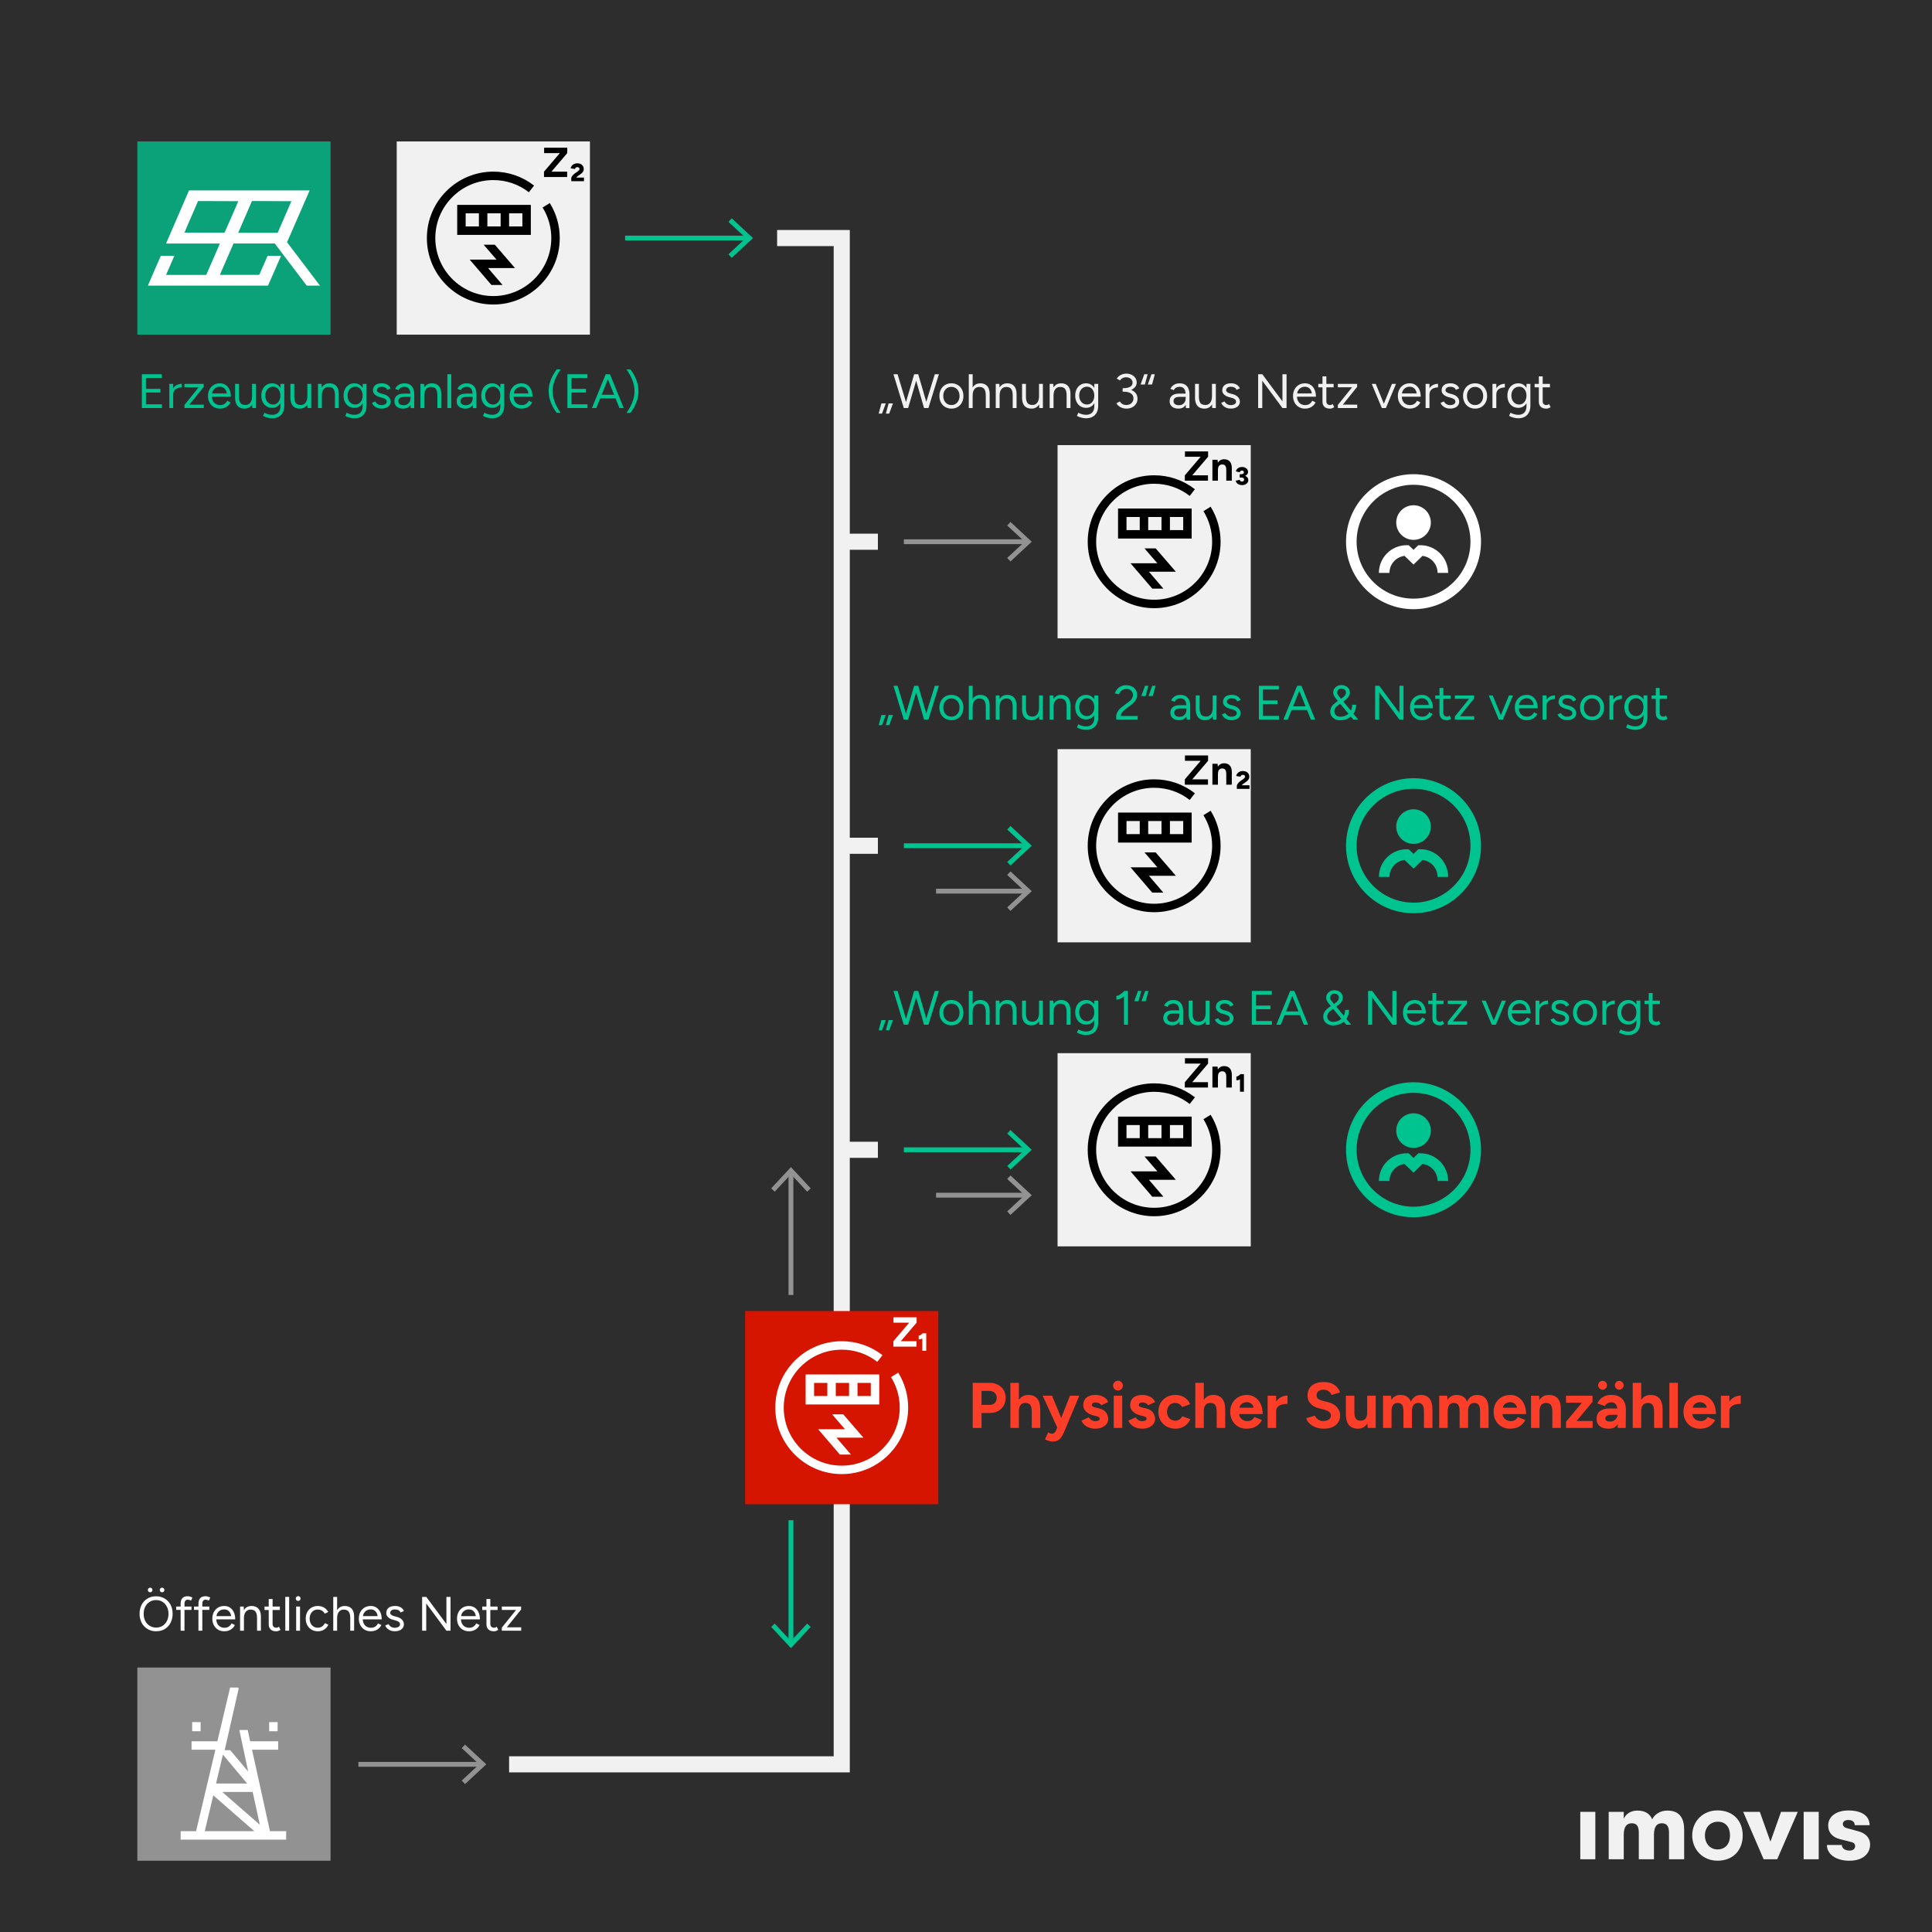 <?xml version="1.0" encoding="UTF-8"?><svg xmlns="http://www.w3.org/2000/svg" xmlns:xlink="http://www.w3.org/1999/xlink" viewBox="0 0 1200 1200"><rect x="0" y="0" width="1200" height="1200" fill="#808080" stroke="none"/><defs><clipPath id="clippath"><polyline points="313.7 176.99 304.29 176.99 289.42 160.36 303.76 160.23 299.3 152 309.07 152 322.31 167.86 313.33 167.83 309.07 167.83" style="fill:none;"/></clipPath><clipPath id="clippath-1"><polyline points="530.11 903.44 520.7 903.44 505.83 886.81 520.17 886.68 515.71 878.45 525.48 878.45 538.72 894.31 529.74 894.27 525.48 894.27" style="fill:none;"/></clipPath><clipPath id="clippath-2"><path d="m156.54,1074.53l-1.72-30.04,5.53,1.41,14.02,12.11,7.42,33.94s-22.65-.96-22.97-.96,11.03,43.57,11.03,43.57l16.93-.62,1.97,13.52-83.96,1.03-4.05-13.82,15.17-1.26,11.64-40.63s-12.47-.73-12.58-.11-4.26-28.16-4.26-28.16l23.49.73,3.43-21,11.44-1.03.43.06-9.94,43.8h5.89l2.38-12.53h8.7" style="fill:none;"/></clipPath><clipPath id="clippath-3"><polyline points="724.16 365.6 714.75 365.6 699.88 348.97 714.23 348.84 709.76 340.61 719.53 340.61 732.77 356.47 723.79 356.43 719.53 356.43" style="fill:none;"/></clipPath><clipPath id="clippath-4"><polyline points="724.16 554.44 714.75 554.44 699.88 537.81 714.23 537.68 709.76 529.45 719.53 529.45 732.77 545.31 723.79 545.27 719.53 545.27" style="fill:none;"/></clipPath><clipPath id="clippath-5"><polyline points="724.16 743.28 714.75 743.28 699.88 726.65 714.23 726.52 709.76 718.29 719.53 718.29 732.77 734.15 723.79 734.11 719.53 734.11" style="fill:none;"/></clipPath></defs><g id="Beschriftung"><polygon points="969.16 723.86 960.37 723.86 951.33 231.86 969.16 231.86 969.16 723.86" style="fill:#fff;"/><rect x="0" width="1200" height="1200" style="fill:#2d2d2d;"/><polyline points="316.21 1095.86 522.82 1095.86 522.82 147.86 482.68 147.86" style="fill:none; stroke:#f1f1f1; stroke-miterlimit:8; stroke-width:10px;"/></g><g id="HEAD"><rect x="246.41" y="87.86" width="120" height="120" style="fill:#f1f1f1;"/><path d="m283.98,127.25v18.64h45.73v-18.64h-45.73Zm13.48,13.39h-8.23v-8.14h8.23v8.14Zm13.5,0h-8.25v-8.14h8.25v8.14Zm5.25-8.14h8.25v8.14h-8.25v-8.14Z"/><g style="clip-path:url(#clippath);"><polygon points="308.45 180.75 291.74 161.26 308.41 161.26 300.17 151.73 304.14 148.3 319.89 166.51 303.16 166.51 312.43 177.33 308.45 180.75"/></g><path d="m306.41,189.14c-22.76,0-41.27-18.51-41.27-41.27s18.51-41.27,41.27-41.27c9.28,0,18.03,3,25.31,8.67l-3.23,4.14c-6.35-4.95-13.99-7.56-22.09-7.56-19.86,0-36.02,16.16-36.02,36.02s16.16,36.02,36.02,36.02,36.02-16.16,36.02-36.02c0-6.74-1.87-13.3-5.4-18.98l4.46-2.77c4.05,6.51,6.19,14.03,6.19,21.75,0,22.76-18.51,41.27-41.27,41.27Z"/><rect x="85.31" y="87.86" width="120" height="120" style="fill:#0ba179;"/><path d="m144.58,152.24l.45-1.01h25.63l19.86,26.19h8.23l-20.46-26.96c.34-.79,2.89-6.6,4.2-9.62,2.68-6.15,5.38-12.3,8.06-18.45.56-1.31,1.12-2.61,1.76-4.11h-74.91s-9.45,21.88-14.27,33h33.43c-.45,1.07-.84,2.03-1.28,2.98-2.29,5.25-6.86,15.77-6.86,15.77l-.39.73h-23.83c-.3,0-.62.04-1.05,0,1.73-4.01,3.41-7.91,5.14-11.87h-8.4c-1.09,2.49-4.01,9.17-5.61,12.88-.81,1.86-1.59,3.71-2.4,5.64h74.59c2.7-6.15,5.38-12.28,8.12-18.53h-8.36l-4.84,11.03-.43.81s-23.96.02-24.38,0c.64-1.48,1.22-2.83,1.8-4.18,2.08-4.76,6.24-14.31,6.24-14.31h-.06Zm11.38-26.18l.56-1.2s16.03.08,23.46.11h1.01c-.77,1.76-1.48,3.41-2.19,5.06-1.95,4.46-5.83,13.41-5.83,13.41l-.54,1.16h-24.49c.82-1.89,1.58-3.66,2.33-5.38,1.89-4.39,5.7-13.14,5.7-13.14v-.02Zm-41.38,18.49c.49-1.16.92-2.36,1.41-3.47,2.23-5.16,6.71-15.49,6.71-15.49l.3-.71,24.99.09s-.86,2.14-1.31,3.15c-2.31,5.27-6.94,15.82-6.94,15.82l-.34.58s-24.56.04-24.81,0l-.02.02Z" style="fill:#fff;"/><line x1="388.25" y1="147.86" x2="464.43" y2="147.86" style="fill:none; stroke:#00c490; stroke-miterlimit:8; stroke-width:3px;"/><polygon points="454.49 160.13 452.44 157.93 463.28 147.86 452.44 137.79 454.49 135.59 467.68 147.86 454.49 160.13" style="fill:#00c490;"/><line x1="491.27" y1="944.25" x2="491.27" y2="1020.44" style="fill:none; stroke:#00c490; stroke-miterlimit:8; stroke-width:3px;"/><polygon points="479 1010.5 481.19 1008.45 491.26 1019.28 501.34 1008.45 503.53 1010.5 491.26 1023.69 479 1010.5" style="fill:#00c490;"/><line x1="491.27" y1="804.35" x2="491.27" y2="728.17" style="fill:none; stroke:#929292; stroke-miterlimit:8; stroke-width:3px;"/><polygon points="503.54 738.11 501.34 740.16 491.27 729.32 481.2 740.16 479 738.11 491.27 724.92 503.54 738.11" style="fill:#929292;"/><rect x="462.82" y="814.3" width="120" height="120" style="fill:#d61500;"/><path d="m500.39,853.7v18.64h45.73v-18.64h-45.73Zm13.48,13.39h-8.23v-8.14h8.23v8.14Zm13.5,0h-8.25v-8.14h8.25v8.14Zm5.25-8.14h8.25v8.14h-8.25v-8.14Z" style="fill:#fff;"/><g style="clip-path:url(#clippath-1);"><polygon points="524.86 907.19 508.15 887.71 524.82 887.71 516.58 878.18 520.55 874.74 536.3 892.96 519.57 892.96 528.84 903.77 524.86 907.19" style="fill:#fff;"/></g><path d="m522.82,915.59c-22.76,0-41.27-18.51-41.27-41.27s18.51-41.27,41.27-41.27c9.28,0,18.03,3,25.31,8.67l-3.23,4.14c-6.35-4.95-13.99-7.56-22.09-7.56-19.86,0-36.02,16.16-36.02,36.02s16.16,36.02,36.02,36.02,36.02-16.16,36.02-36.02c0-6.74-1.87-13.3-5.4-18.98l4.46-2.77c4.05,6.51,6.19,14.03,6.19,21.75,0,22.76-18.51,41.27-41.27,41.27Z" style="fill:#fff;"/><rect x="85.31" y="1035.74" width="120" height="120" style="fill:#929292;"/><g style="clip-path:url(#clippath-2);"><rect x="119.36" y="1069.62" width="5.25" height="5.68" style="fill:#fff;"/><rect x="167.19" y="1069.62" width="5.25" height="5.68" style="fill:#fff;"/><path d="m167.67,1137.38l-11.12-50.59h16.23v-5.25h-17.39l-7.33-33.36-5.12-.04-7.92,33.4h-16.04v5.25h14.8l-11.99,50.59h-9.58v5.25h65.53v-5.25h-10.08Zm-21.93-76.51l8.41,39.47-13.41-15.97,5-23.51Zm-7.28,28.96l15.07,17.95h-19.33l4.25-17.95Zm-11.27,47.55l5.28-22.26,25.51,22.26h-30.79Zm10.85-24.36h18.89l4.48,20.39-23.37-20.39Z" style="fill:#fff;"/></g><line x1="222.6" y1="1095.86" x2="298.78" y2="1095.86" style="fill:none; stroke:#929292; stroke-miterlimit:8; stroke-width:3px;"/><polygon points="288.84 1108.13 286.79 1105.93 297.63 1095.86 286.79 1085.79 288.84 1083.59 302.03 1095.86 288.84 1108.13" style="fill:#929292;"/><rect x="656.87" y="276.47" width="120" height="120" style="fill:#f1f1f1;"/><path d="m694.44,315.86v18.64h45.73v-18.64h-45.73Zm13.48,13.39h-8.23v-8.14h8.23v8.14Zm13.5,0h-8.25v-8.14h8.25v8.14Zm5.25-8.14h8.25v8.14h-8.25v-8.14Z"/><g style="clip-path:url(#clippath-3);"><polygon points="718.91 369.36 702.2 349.87 718.87 349.87 710.63 340.34 714.6 336.91 730.35 355.12 713.62 355.12 722.89 365.94 718.91 369.36"/></g><path d="m716.87,377.75c-22.76,0-41.27-18.51-41.27-41.27s18.51-41.27,41.27-41.27c9.28,0,18.03,3,25.31,8.67l-3.23,4.14c-6.35-4.95-13.99-7.56-22.09-7.56-19.86,0-36.02,16.16-36.02,36.02s16.16,36.02,36.02,36.02,36.02-16.16,36.02-36.02c0-6.74-1.87-13.3-5.4-18.98l4.46-2.77c4.05,6.51,6.19,14.03,6.19,21.75,0,22.76-18.51,41.27-41.27,41.27Z"/><line x1="561.4" y1="336.47" x2="637.58" y2="336.47" style="fill:none; stroke:#929292; stroke-miterlimit:8; stroke-width:3px;"/><polygon points="627.64 348.74 625.59 346.54 636.43 336.47 625.59 326.4 627.64 324.2 640.83 336.47 627.64 348.74" style="fill:#929292;"/><rect x="817.96" y="276.47" width="120" height="120" style="fill:#2d2d2d;"/><path d="m877.97,378.39c-23.12,0-41.93-18.81-41.93-41.93s18.81-41.93,41.93-41.93,41.92,18.81,41.92,41.93-18.81,41.93-41.92,41.93Zm0-77.29c-19.5,0-35.36,15.86-35.36,35.36s15.86,35.36,35.36,35.36,35.36-15.86,35.36-35.36-15.86-35.36-35.36-35.36Z" style="fill:#fff;"/><path d="m899.47,355.84h-6.56c0-5.44-4.11-9.94-9.38-10.57l-5.56,5.41-5.57-5.41c-5.28.62-9.38,5.12-9.38,10.57h-6.56c0-9.48,7.72-17.2,17.2-17.2h1.33l2.98,2.89,2.98-2.89h1.33c9.48,0,17.2,7.72,17.2,17.2Z" style="fill:#fff;"/><circle cx="877.96" cy="324.56" r="7.47" style="fill:#fff;"/><path d="m877.97,335.32c-5.93,0-10.75-4.82-10.75-10.75s4.82-10.75,10.75-10.75,10.75,4.82,10.75,10.75-4.82,10.75-10.75,10.75Zm0-14.94c-2.31,0-4.19,1.88-4.19,4.19s1.88,4.19,4.19,4.19,4.19-1.88,4.19-4.19-1.88-4.19-4.19-4.19Z" style="fill:#fff;"/><rect x="656.87" y="465.31" width="120" height="120" style="fill:#f1f1f1;"/><path d="m694.44,504.7v18.64h45.73v-18.64h-45.73Zm13.48,13.39h-8.23v-8.14h8.23v8.14Zm13.5,0h-8.25v-8.14h8.25v8.14Zm5.25-8.14h8.25v8.14h-8.25v-8.14Z"/><g style="clip-path:url(#clippath-4);"><polygon points="718.91 558.2 702.2 538.71 718.87 538.71 710.63 529.18 714.6 525.74 730.35 543.96 713.62 543.96 722.89 554.78 718.91 558.2"/></g><path d="m716.87,566.59c-22.76,0-41.27-18.51-41.27-41.27s18.51-41.27,41.27-41.27c9.28,0,18.03,3,25.31,8.67l-3.23,4.14c-6.35-4.95-13.99-7.56-22.09-7.56-19.86,0-36.02,16.16-36.02,36.02s16.16,36.02,36.02,36.02,36.02-16.16,36.02-36.02c0-6.74-1.87-13.3-5.4-18.98l4.46-2.77c4.05,6.51,6.19,14.03,6.19,21.75,0,22.76-18.51,41.27-41.27,41.27Z"/><line x1="561.4" y1="525.31" x2="637.58" y2="525.31" style="fill:none; stroke:#00c490; stroke-miterlimit:8; stroke-width:3px;"/><polygon points="627.64 537.57 625.59 535.38 636.43 525.31 625.59 515.24 627.64 513.04 640.83 525.31 627.64 537.57" style="fill:#00c490;"/><line x1="581.4" y1="553.51" x2="637.58" y2="553.51" style="fill:none; stroke:#929292; stroke-miterlimit:8; stroke-width:3px;"/><polygon points="627.64 565.78 625.59 563.59 636.43 553.52 625.59 543.44 627.64 541.25 640.83 553.52 627.64 565.78" style="fill:#929292;"/><rect x="817.96" y="465.31" width="120" height="120" style="fill:#2d2d2d;"/><path d="m877.97,567.23c-23.12,0-41.93-18.81-41.93-41.93s18.81-41.93,41.93-41.93,41.92,18.81,41.92,41.93-18.81,41.93-41.92,41.93Zm0-77.29c-19.5,0-35.36,15.86-35.36,35.36s15.86,35.36,35.36,35.36,35.36-15.86,35.36-35.36-15.86-35.36-35.36-35.36Z" style="fill:#00c490;"/><path d="m899.47,544.68h-6.56c0-5.44-4.11-9.94-9.38-10.57l-5.56,5.41-5.57-5.41c-5.28.62-9.38,5.12-9.38,10.57h-6.56c0-9.48,7.72-17.2,17.2-17.2h1.33l2.98,2.89,2.98-2.89h1.33c9.48,0,17.2,7.72,17.2,17.2Z" style="fill:#00c490;"/><circle cx="877.96" cy="513.4" r="7.47" style="fill:#00c490;"/><path d="m877.97,524.16c-5.93,0-10.75-4.82-10.75-10.75s4.82-10.75,10.75-10.75,10.75,4.82,10.75,10.75-4.82,10.75-10.75,10.75Zm0-14.94c-2.31,0-4.19,1.88-4.19,4.19s1.88,4.19,4.19,4.19,4.19-1.88,4.19-4.19-1.88-4.19-4.19-4.19Z" style="fill:#00c490;"/><rect x="656.87" y="654.14" width="120" height="120" style="fill:#f1f1f1;"/><path d="m694.44,693.54v18.64h45.73v-18.64h-45.73Zm13.48,13.39h-8.23v-8.14h8.23v8.14Zm13.5,0h-8.25v-8.14h8.25v8.14Zm5.25-8.14h8.25v8.14h-8.25v-8.14Z"/><g style="clip-path:url(#clippath-5);"><polygon points="718.91 747.03 702.2 727.55 718.87 727.55 710.63 718.02 714.6 714.58 730.35 732.8 713.62 732.8 722.89 743.62 718.91 747.03"/></g><path d="m716.87,755.43c-22.76,0-41.27-18.51-41.27-41.27s18.51-41.27,41.27-41.27c9.28,0,18.03,3,25.31,8.67l-3.23,4.14c-6.35-4.95-13.99-7.56-22.09-7.56-19.86,0-36.02,16.16-36.02,36.02s16.16,36.02,36.02,36.02,36.02-16.16,36.02-36.02c0-6.74-1.87-13.3-5.4-18.98l4.46-2.77c4.05,6.51,6.19,14.03,6.19,21.75,0,22.76-18.51,41.27-41.27,41.27Z"/><line x1="561.4" y1="714.14" x2="637.58" y2="714.14" style="fill:none; stroke:#00c490; stroke-miterlimit:8; stroke-width:3px;"/><polygon points="627.64 726.41 625.59 724.22 636.43 714.15 625.59 704.07 627.64 701.88 640.83 714.15 627.64 726.41" style="fill:#00c490;"/><line x1="581.4" y1="742.35" x2="637.58" y2="742.35" style="fill:none; stroke:#929292; stroke-miterlimit:8; stroke-width:3px;"/><polygon points="627.64 754.62 625.59 752.43 636.43 742.36 625.59 732.28 627.64 730.09 640.83 742.36 627.64 754.62" style="fill:#929292;"/><rect x="817.96" y="654.14" width="120" height="120" style="fill:#2d2d2d;"/><path d="m877.97,756.07c-23.12,0-41.93-18.81-41.93-41.93s18.81-41.93,41.93-41.93,41.92,18.81,41.92,41.93-18.81,41.93-41.92,41.93Zm0-77.29c-19.5,0-35.36,15.86-35.36,35.36s15.86,35.36,35.36,35.36,35.36-15.86,35.36-35.36-15.86-35.36-35.36-35.36Z" style="fill:#00c490;"/><path d="m899.47,733.52h-6.56c0-5.44-4.11-9.94-9.38-10.57l-5.56,5.41-5.57-5.41c-5.28.62-9.38,5.12-9.38,10.57h-6.56c0-9.48,7.72-17.2,17.2-17.2h1.33l2.98,2.89,2.98-2.89h1.33c9.48,0,17.2,7.72,17.2,17.2Z" style="fill:#00c490;"/><circle cx="877.96" cy="702.24" r="7.47" style="fill:#00c490;"/><path d="m877.97,712.99c-5.93,0-10.75-4.82-10.75-10.75s4.82-10.75,10.75-10.75,10.75,4.82,10.75,10.75-4.82,10.75-10.75,10.75Zm0-14.94c-2.31,0-4.19,1.88-4.19,4.19s1.88,4.19,4.19,4.19,4.19-1.88,4.19-4.19-1.88-4.19-4.19-4.19Z" style="fill:#00c490;"/><path d="m981.54,1125.37h9.35v29.45h-9.35v-29.45Z" style="fill:#f1f1f1;"/><path d="m999.19,1125.37h9.35v4.28c1.28-2.93,4.34-5.07,8.43-5.07,5.26,0,7.94,2.32,9.23,5.44,1.59-3.18,5.07-5.44,9.41-5.44,8.43,0,10.45,5.8,10.45,11.98v18.27h-9.41v-16.56c0-4.09-1.53-5.8-4.4-5.8s-4.95,1.65-4.95,7.21v15.15h-9.41v-16.62c0-4.09-1.47-5.74-4.34-5.74s-5.01,1.65-5.01,7.21v15.15h-9.35v-29.45Z" style="fill:#f1f1f1;"/><path d="m1066.75,1124.47c-8.99,0-15.68,6.69-15.68,15.57s6.69,15.68,15.68,15.68c9.65,0,15.68-6.47,15.68-15.68s-6.03-15.57-15.68-15.57Zm0,24.24c-4.5,0-7.79-3.62-7.79-8.66s3.29-8.55,8.12-8.55,7.46,3.51,7.46,8.55-2.74,8.66-7.79,8.66Z" style="fill:#f1f1f1;"/><polyline points="1095.43 1154.82 1082.72 1125.37 1093.05 1125.37 1099.65 1143.88 1106.24 1125.37 1116.63 1125.37 1103.86 1154.82 1095.43 1154.82" style="fill:#f1f1f1;"/><path d="m1120.29,1125.37h9.35v29.45h-9.35v-29.45Z" style="fill:#f1f1f1;"/><path d="m1134.71,1145.96h9.29c0,2.02,1.96,3.48,4.83,3.48,2.02,0,3.42-1.04,3.42-2.75,0-1.16-.55-2.14-2.14-2.5l-7.21-1.83c-4.89-1.22-7.39-4.28-7.39-8.49,0-5.5,4.83-9.35,12.59-9.35,8.61,0,13.14,3.6,13.14,9.16h-9.23c0-2.08-1.53-3.24-4.03-3.24-2.02,0-3.36.98-3.36,2.44,0,1.34.92,2.2,2.51,2.63l6.97,1.89c4.52,1.22,7.45,3.97,7.45,8.19,0,6.05-4.83,10.14-12.89,10.14-8.62,0-13.93-4.22-13.93-9.78Z" style="fill:#f1f1f1;"/><line x1="522.82" y1="336.47" x2="545.28" y2="336.47" style="fill:none; stroke:#f1f1f1; stroke-miterlimit:8; stroke-width:10px;"/><line x1="522.82" y1="525.32" x2="545.28" y2="525.32" style="fill:none; stroke:#f1f1f1; stroke-miterlimit:8; stroke-width:10px;"/><line x1="522.82" y1="714.16" x2="545.28" y2="714.16" style="fill:none; stroke:#f1f1f1; stroke-miterlimit:8; stroke-width:10px;"/></g><g id="Ebene_9"><path d="m545.76,639.94l1.71-6.33h2.7l-2.34,6.33h-2.07Zm4.47,0l1.71-6.33h2.7l-2.34,6.33h-2.07Z" style="fill:#00c490;"/><path d="m561.36,636.49l-6.42-21h2.55l6.36,21h-2.49Zm.27,0l6.18-21h2.43l-6.18,21h-2.43Zm12.3,0l-6.03-21h2.43l6.12,21h-2.52Zm.21,0l6.48-21h2.55l-6.51,21h-2.52Z" style="fill:#00c490;"/><path d="m591,636.85c-1.48,0-2.79-.34-3.92-1-1.13-.67-2.01-1.59-2.65-2.78-.64-1.18-.96-2.54-.96-4.08s.31-2.9.94-4.08c.63-1.18,1.51-2.1,2.64-2.78,1.13-.67,2.43-1,3.88-1s2.76.34,3.88,1c1.13.67,2.01,1.6,2.64,2.78.63,1.18.95,2.54.95,4.08s-.31,2.9-.95,4.08c-.63,1.18-1.51,2.11-2.62,2.78-1.12.67-2.4,1-3.84,1Zm-.03-2.22c.98,0,1.84-.24,2.59-.72.75-.48,1.34-1.14,1.77-2,.43-.85.65-1.82.65-2.92s-.22-2.07-.65-2.92c-.43-.85-1.02-1.52-1.79-2-.76-.48-1.64-.72-2.64-.72s-1.85.24-2.6.72c-.75.48-1.34,1.14-1.77,1.98-.43.84-.64,1.82-.64,2.94s.21,2.08.64,2.92c.43.85,1.03,1.52,1.8,2,.77.48,1.64.72,2.62.72Z" style="fill:#00c490;"/><path d="m601.73,636.49v-21h2.4v21h-2.4Zm10.56-7.68c0-1.48-.18-2.61-.53-3.39-.35-.78-.82-1.31-1.42-1.6s-1.28-.44-2.04-.44c-1.32,0-2.34.47-3.07,1.4s-1.1,2.25-1.1,3.95h-1.17c0-1.58.23-2.94.71-4.08.47-1.14,1.14-2.01,2.03-2.61.88-.6,1.94-.9,3.18-.9,1.16,0,2.18.24,3.06.71.88.47,1.56,1.21,2.05,2.24.49,1.02.72,2.36.71,4.02v.72h-2.4Zm0,7.68v-7.68h2.4v7.68h-2.4Z" style="fill:#00c490;"/><path d="m618.48,636.49v-15h2.25l.15,2.76v12.24h-2.4Zm10.53-7.68c0-1.48-.17-2.61-.51-3.39-.34-.78-.81-1.31-1.41-1.6s-1.28-.44-2.04-.44c-1.32,0-2.34.47-3.07,1.4s-1.1,2.25-1.1,3.95h-1.17c0-1.58.23-2.94.69-4.08.46-1.14,1.13-2.01,2.01-2.61.88-.6,1.94-.9,3.18-.9s2.21.24,3.07.71c.87.47,1.55,1.21,2.04,2.24.49,1.02.72,2.36.71,4.02v.72h-2.4Zm0,7.68v-7.68h2.4v7.68h-2.4Z" style="fill:#00c490;"/><path d="m634.83,629.17v-7.68h2.4v7.68h-2.4Zm2.4,0c0,1.48.17,2.61.51,3.39.34.78.81,1.32,1.42,1.6.61.29,1.29.44,2.05.44,1.3,0,2.32-.47,3.04-1.41.73-.94,1.1-2.25,1.1-3.93h1.17c0,1.58-.23,2.94-.69,4.08-.46,1.14-1.12,2.01-2,2.61-.87.6-1.93.9-3.19.9-1.16,0-2.18-.24-3.06-.71-.88-.47-1.56-1.22-2.04-2.25-.48-1.03-.72-2.37-.72-4v-.72h2.4Zm8.28,7.32l-.15-2.76v-12.24h2.4v15h-2.25Z" style="fill:#00c490;"/><path d="m651.96,636.49v-15h2.25l.15,2.76v12.24h-2.4Zm10.53-7.68c0-1.48-.17-2.61-.51-3.39-.34-.78-.81-1.31-1.41-1.6s-1.28-.44-2.04-.44c-1.32,0-2.35.47-3.08,1.4s-1.09,2.25-1.09,3.95h-1.17c0-1.58.23-2.94.69-4.08.46-1.14,1.13-2.01,2.01-2.61s1.94-.9,3.18-.9,2.21.24,3.08.71c.87.47,1.55,1.21,2.04,2.24.49,1.02.72,2.36.71,4.02v.72h-2.4Zm0,7.68v-7.68h2.4v7.68h-2.4Z" style="fill:#00c490;"/><path d="m674.61,636.37c-1.34,0-2.52-.32-3.54-.96-1.02-.64-1.81-1.53-2.38-2.68s-.85-2.46-.85-3.95.28-2.85.85-4,1.37-2.04,2.38-2.69c1.02-.64,2.2-.96,3.54-.96,1.26,0,2.36.32,3.3.96.94.64,1.68,1.54,2.21,2.69.53,1.15.79,2.49.79,4s-.26,2.82-.79,3.96c-.53,1.14-1.26,2.03-2.21,2.67-.94.64-2.04.96-3.3.96Zm.09,6.48c-.96,0-1.84-.1-2.62-.29-.79-.19-1.46-.4-2.01-.63-.55-.23-.95-.43-1.19-.58l.9-1.95c.26.14.63.31,1.11.52s1.04.39,1.7.54c.65.15,1.35.23,2.09.23.96,0,1.82-.2,2.59-.58.77-.39,1.37-1,1.8-1.83.43-.83.64-1.89.64-3.2v-13.59h2.4v13.56c0,1.72-.32,3.16-.96,4.32-.64,1.16-1.52,2.03-2.64,2.61-1.12.58-2.39.87-3.81.87Zm.48-8.55c.88,0,1.66-.24,2.34-.72.68-.48,1.21-1.13,1.59-1.96.38-.83.57-1.79.57-2.89s-.2-2-.59-2.84c-.39-.83-.92-1.48-1.59-1.95s-1.46-.71-2.36-.71-1.78.24-2.5.71c-.73.47-1.3,1.12-1.71,1.95-.41.83-.62,1.78-.62,2.84s.21,2.06.63,2.89.99,1.49,1.72,1.96c.73.48,1.56.72,2.51.72Z" style="fill:#00c490;"/><path d="m693.41,620.89v-2.31c.42.02.92-.12,1.5-.42s1.18-.69,1.8-1.17c.62-.48,1.16-.98,1.62-1.5l1.56,1.71c-.66.7-1.35,1.33-2.07,1.89-.72.56-1.45,1.01-2.19,1.33-.74.33-1.48.49-2.22.47Zm4.71,15.6v-19.65l.21-1.35h2.28v21h-2.49Z" style="fill:#00c490;"/><path d="m708.89,615.49l-1.71,6.36h-2.67l2.31-6.36h2.07Zm4.47,0l-1.71,6.36h-2.67l2.31-6.36h2.07Z" style="fill:#00c490;"/><path d="m728.15,636.85c-1.76,0-3.13-.41-4.12-1.22-.99-.81-1.48-1.93-1.48-3.38,0-1.52.5-2.68,1.51-3.49,1.01-.81,2.43-1.22,4.25-1.22h4.29v2.01h-3.75c-1.4,0-2.39.23-2.98.69-.59.46-.88,1.12-.88,1.98,0,.78.29,1.39.87,1.84s1.39.67,2.43.67c.86,0,1.61-.18,2.25-.55s1.13-.9,1.49-1.59c.35-.69.52-1.5.52-2.45h1.02c0,2.04-.46,3.67-1.38,4.88s-2.26,1.82-4.02,1.82Zm4.5-.36l-.12-2.46v-5.46c0-1.18-.13-2.16-.39-2.92s-.67-1.35-1.23-1.75-1.29-.6-2.19-.6c-.82,0-1.53.17-2.12.5s-1.08.86-1.46,1.58l-2.16-.84c.38-.7.84-1.31,1.38-1.82.54-.51,1.17-.9,1.89-1.17.72-.27,1.54-.41,2.46-.41,1.4,0,2.55.28,3.46.83.91.55,1.59,1.36,2.05,2.43.46,1.07.68,2.4.66,3.98l-.03,8.13h-2.22Z" style="fill:#00c490;"/><path d="m738.32,629.17v-7.68h2.4v7.68h-2.4Zm2.4,0c0,1.48.17,2.61.51,3.39.34.78.81,1.32,1.42,1.6.61.29,1.29.44,2.05.44,1.3,0,2.32-.47,3.04-1.41.73-.94,1.1-2.25,1.1-3.93h1.17c0,1.58-.23,2.94-.69,4.08-.46,1.14-1.12,2.01-2,2.61-.87.6-1.93.9-3.19.9-1.16,0-2.18-.24-3.06-.71-.88-.47-1.56-1.22-2.04-2.25-.48-1.03-.72-2.37-.72-4v-.72h2.4Zm8.28,7.32l-.15-2.76v-12.24h2.4v15h-2.25Z" style="fill:#00c490;"/><path d="m760.7,636.85c-1.1,0-2.06-.17-2.88-.5s-1.51-.77-2.05-1.31c-.55-.54-.95-1.13-1.19-1.77l2.1-.87c.34.68.85,1.23,1.53,1.65.68.42,1.43.63,2.25.63.94,0,1.73-.18,2.37-.56.64-.37.96-.89.96-1.57,0-.62-.24-1.12-.71-1.5-.47-.38-1.17-.69-2.09-.93l-1.44-.39c-1.36-.36-2.42-.9-3.18-1.63-.76-.73-1.14-1.55-1.14-2.48,0-1.42.46-2.52,1.39-3.31s2.31-1.19,4.16-1.19c.88,0,1.68.13,2.4.39.72.26,1.34.62,1.86,1.09.52.47.9,1.03,1.14,1.67l-2.1.93c-.26-.68-.69-1.17-1.29-1.47-.6-.3-1.33-.45-2.19-.45-.92,0-1.64.2-2.16.58-.52.39-.78.94-.78,1.63,0,.4.21.78.64,1.12.43.35,1.07.64,1.91.86l1.5.39c.98.24,1.8.6,2.46,1.07s1.16,1,1.5,1.6c.34.6.51,1.24.51,1.92,0,.9-.24,1.68-.72,2.34-.48.66-1.13,1.17-1.95,1.51s-1.76.53-2.82.53Z" style="fill:#00c490;"/><path d="m777.53,636.49v-21h12.42v2.31h-9.87v6.78h9v2.28h-9v7.32h9.93v2.31h-12.48Z" style="fill:#00c490;"/><path d="m792.77,636.49l8.55-21h2.58l-8.43,21h-2.7Zm4.05-5.97v-2.28h11.67v2.28h-11.67Zm13.02,5.97l-8.43-21h2.55l8.55,21h-2.67Z" style="fill:#00c490;"/><path d="m827.99,636.91c-1.18,0-2.23-.23-3.15-.69-.92-.46-1.64-1.11-2.17-1.95-.53-.84-.79-1.79-.79-2.85,0-.88.17-1.67.51-2.37.34-.7.79-1.33,1.37-1.9.57-.57,1.19-1.1,1.88-1.58l2.73-1.86c.5-.36,1-.73,1.49-1.11.49-.38.9-.81,1.24-1.28s.51-1,.51-1.58c0-.78-.27-1.4-.79-1.86s-1.21-.69-2.03-.69c-.72,0-1.33.24-1.84.72-.51.48-.77,1.07-.77,1.77,0,.6.18,1.13.54,1.6.36.47.81,1.03,1.35,1.67l3.69,4.44,7.5,9.09h-3.06l-6.48-7.8-3.6-4.35c-.46-.56-.88-1.09-1.24-1.59-.37-.5-.66-1-.86-1.5-.2-.5-.3-1.02-.3-1.56,0-.9.22-1.7.67-2.38.45-.69,1.05-1.24,1.8-1.64.75-.4,1.59-.6,2.54-.6,1,0,1.9.2,2.71.58.81.39,1.44.94,1.9,1.63.46.7.69,1.53.69,2.49,0,.78-.21,1.51-.63,2.21-.42.69-.99,1.34-1.7,1.95-.71.61-1.52,1.22-2.42,1.84l-2.19,1.53c-.44.3-.87.63-1.29,1s-.76.8-1.02,1.29-.39,1.08-.39,1.79c0,.98.34,1.78,1.04,2.4.69.62,1.56.93,2.62.93s2.01-.18,2.91-.53c.9-.35,1.69-.86,2.38-1.51.69-.66,1.22-1.45,1.59-2.37.37-.92.55-1.93.55-3.03h2.43c0,1.86-.43,3.52-1.28,4.98-.85,1.46-2.02,2.6-3.51,3.42-1.49.82-3.21,1.23-5.14,1.23Z" style="fill:#00c490;"/><path d="m849.74,636.49v-21h2.58l12.51,16.86v-16.86h2.55v21h-2.55l-12.54-16.95v16.95h-2.55Z" style="fill:#00c490;"/><path d="m878.84,636.85c-1.46,0-2.75-.34-3.87-1-1.12-.67-1.99-1.59-2.62-2.78-.63-1.18-.94-2.54-.94-4.08s.31-2.9.94-4.08c.63-1.18,1.5-2.1,2.61-2.78,1.11-.67,2.38-1,3.82-1s2.61.35,3.63,1.04c1.02.69,1.81,1.66,2.37,2.9s.84,2.7.84,4.38h-12.39l.6-.51c0,1.2.21,2.23.64,3.09s1.04,1.51,1.81,1.96c.78.45,1.67.67,2.67.67,1.06,0,1.96-.25,2.69-.75s1.29-1.16,1.7-1.98l2.07,1.05c-.38.78-.88,1.46-1.52,2.04s-1.37,1.03-2.22,1.35-1.79.48-2.83.48Zm-4.86-8.94l-.63-.48h10.35l-.63.51c0-.96-.19-1.79-.57-2.49-.38-.7-.89-1.24-1.53-1.62-.64-.38-1.38-.57-2.22-.57s-1.6.19-2.33.57-1.32.92-1.77,1.61c-.45.69-.68,1.51-.68,2.47Z" style="fill:#00c490;"/><path d="m887.09,623.62v-2.13h9.51v2.13h-9.51Zm7.2,13.23c-1.46,0-2.59-.38-3.39-1.14-.8-.76-1.2-1.83-1.2-3.21v-15.69h2.4v15.45c0,.76.21,1.35.62,1.76.41.41.98.61,1.72.61.24,0,.47-.03.71-.1.23-.07.54-.25.91-.53l.93,1.95c-.52.34-.99.58-1.41.71s-.85.2-1.29.2Z" style="fill:#00c490;"/><path d="m899.24,636.49v-1.92l8.85-10.98h-8.85v-2.1h11.97v1.86l-8.88,11.04h8.94v2.1h-12.03Z" style="fill:#00c490;"/><path d="m926.57,636.49l-6.27-15h2.49l6.12,15h-2.34Zm.15,0l6.12-15h2.52l-6.27,15h-2.37Z" style="fill:#00c490;"/><path d="m943.94,636.85c-1.46,0-2.75-.34-3.87-1-1.12-.67-1.99-1.59-2.62-2.78-.63-1.18-.94-2.54-.94-4.08s.31-2.9.94-4.08c.63-1.18,1.5-2.1,2.61-2.78,1.11-.67,2.38-1,3.82-1s2.61.35,3.63,1.04c1.02.69,1.81,1.66,2.37,2.9s.84,2.7.84,4.38h-12.39l.6-.51c0,1.2.21,2.23.64,3.09s1.04,1.51,1.81,1.96c.78.45,1.67.67,2.67.67,1.06,0,1.96-.25,2.69-.75s1.29-1.16,1.7-1.98l2.07,1.05c-.38.78-.88,1.46-1.52,2.04s-1.37,1.03-2.22,1.35-1.79.48-2.83.48Zm-4.86-8.94l-.63-.48h10.35l-.63.51c0-.96-.19-1.79-.57-2.49-.38-.7-.89-1.24-1.53-1.62-.64-.38-1.38-.57-2.22-.57s-1.6.19-2.33.57-1.32.92-1.77,1.61c-.45.69-.68,1.51-.68,2.47Z" style="fill:#00c490;"/><path d="m953.75,636.49v-15h2.4v15h-2.4Zm1.32-8.13c0-1.62.31-2.93.93-3.95.62-1.01,1.42-1.76,2.39-2.25.97-.49,1.99-.73,3.07-.73v2.25c-.88,0-1.72.14-2.54.43s-1.47.76-1.99,1.42c-.52.66-.78,1.56-.78,2.7l-1.08.12Z" style="fill:#00c490;"/><path d="m969.14,636.85c-1.1,0-2.06-.17-2.88-.5s-1.5-.77-2.05-1.31-.95-1.13-1.18-1.77l2.1-.87c.34.68.85,1.23,1.53,1.65s1.43.63,2.25.63c.94,0,1.73-.18,2.37-.56.64-.37.96-.89.96-1.57,0-.62-.23-1.12-.71-1.5s-1.17-.69-2.08-.93l-1.44-.39c-1.36-.36-2.42-.9-3.18-1.63s-1.14-1.55-1.14-2.48c0-1.42.47-2.52,1.4-3.31s2.31-1.19,4.15-1.19c.88,0,1.68.13,2.4.39.72.26,1.34.62,1.86,1.09s.9,1.03,1.14,1.67l-2.1.93c-.26-.68-.69-1.17-1.29-1.47s-1.33-.45-2.19-.45c-.92,0-1.64.2-2.16.58-.52.39-.78.94-.78,1.63,0,.4.21.78.64,1.12.43.35,1.06.64,1.9.86l1.5.39c.98.24,1.8.6,2.46,1.07s1.16,1,1.5,1.6c.34.6.51,1.24.51,1.92,0,.9-.24,1.68-.72,2.34s-1.13,1.17-1.95,1.51-1.76.53-2.82.53Z" style="fill:#00c490;"/><path d="m984.53,636.85c-1.48,0-2.79-.34-3.91-1-1.13-.67-2.02-1.59-2.65-2.78-.64-1.18-.96-2.54-.96-4.08s.31-2.9.95-4.08c.63-1.18,1.51-2.1,2.64-2.78,1.13-.67,2.42-1,3.88-1s2.75.34,3.88,1c1.13.67,2.01,1.6,2.64,2.78.63,1.18.95,2.54.95,4.08s-.31,2.9-.95,4.08c-.63,1.18-1.5,2.11-2.62,2.78-1.12.67-2.4,1-3.84,1Zm-.03-2.22c.98,0,1.85-.24,2.6-.72.75-.48,1.34-1.14,1.77-2,.43-.85.64-1.82.64-2.92s-.21-2.07-.64-2.92c-.43-.85-1.03-1.52-1.79-2-.76-.48-1.64-.72-2.64-.72s-1.84.24-2.59.72c-.75.48-1.34,1.14-1.77,1.98-.43.84-.64,1.82-.64,2.94s.21,2.08.64,2.92c.43.85,1.03,1.52,1.8,2,.77.48,1.64.72,2.62.72Z" style="fill:#00c490;"/><path d="m995.27,636.49v-15h2.4v15h-2.4Zm1.32-8.13c0-1.62.31-2.93.93-3.95.62-1.01,1.41-1.76,2.38-2.25.97-.49,2-.73,3.07-.73v2.25c-.88,0-1.72.14-2.53.43-.81.29-1.48.76-2,1.42s-.78,1.56-.78,2.7l-1.08.12Z" style="fill:#00c490;"/><path d="m1011.32,636.37c-1.34,0-2.52-.32-3.54-.96-1.02-.64-1.81-1.53-2.38-2.68s-.85-2.46-.85-3.95.28-2.85.85-4,1.37-2.04,2.38-2.69c1.02-.64,2.2-.96,3.54-.96,1.26,0,2.36.32,3.3.96.94.64,1.68,1.54,2.21,2.69.53,1.15.79,2.49.79,4s-.26,2.82-.79,3.96c-.53,1.14-1.26,2.03-2.21,2.67-.94.64-2.04.96-3.3.96Zm.09,6.48c-.96,0-1.84-.1-2.62-.29-.79-.19-1.46-.4-2.01-.63-.55-.23-.95-.43-1.19-.58l.9-1.95c.26.14.63.31,1.11.52s1.04.39,1.7.54c.65.15,1.35.23,2.09.23.96,0,1.82-.2,2.59-.58.77-.39,1.37-1,1.8-1.83.43-.83.64-1.89.64-3.2v-13.59h2.4v13.56c0,1.72-.32,3.16-.96,4.32-.64,1.16-1.52,2.03-2.64,2.61-1.12.58-2.39.87-3.81.87Zm.48-8.55c.88,0,1.66-.24,2.34-.72.68-.48,1.21-1.13,1.59-1.96.38-.83.57-1.79.57-2.89s-.2-2-.59-2.84c-.39-.83-.92-1.48-1.59-1.95s-1.46-.71-2.36-.71-1.78.24-2.5.71c-.73.47-1.3,1.12-1.71,1.95-.41.83-.62,1.78-.62,2.84s.21,2.06.63,2.89.99,1.49,1.72,1.96c.73.48,1.56.72,2.51.72Z" style="fill:#00c490;"/><path d="m1021.46,623.62v-2.13h9.51v2.13h-9.51Zm7.2,13.23c-1.46,0-2.59-.38-3.39-1.14-.8-.76-1.2-1.83-1.2-3.21v-15.69h2.4v15.45c0,.76.21,1.35.62,1.76s.98.61,1.72.61c.24,0,.48-.03.71-.1.23-.07.54-.25.92-.53l.93,1.95c-.52.34-.99.58-1.41.71s-.85.2-1.29.2Z" style="fill:#00c490;"/><path d="m545.76,450.41l1.71-6.33h2.7l-2.34,6.33h-2.07Zm4.47,0l1.71-6.33h2.7l-2.34,6.33h-2.07Z" style="fill:#00c490;"/><path d="m561.36,446.96l-6.42-21h2.55l6.36,21h-2.49Zm.27,0l6.18-21h2.43l-6.18,21h-2.43Zm12.3,0l-6.03-21h2.43l6.12,21h-2.52Zm.21,0l6.48-21h2.55l-6.51,21h-2.52Z" style="fill:#00c490;"/><path d="m591,447.32c-1.48,0-2.79-.34-3.92-1-1.13-.67-2.01-1.59-2.65-2.78-.64-1.18-.96-2.54-.96-4.08s.31-2.9.94-4.08c.63-1.18,1.51-2.1,2.64-2.78,1.13-.67,2.43-1,3.88-1s2.76.34,3.88,1c1.13.67,2.01,1.6,2.64,2.78.63,1.18.95,2.54.95,4.08s-.31,2.9-.95,4.08c-.63,1.18-1.51,2.11-2.62,2.78-1.12.67-2.4,1-3.84,1Zm-.03-2.22c.98,0,1.84-.24,2.59-.72.75-.48,1.34-1.14,1.77-2,.43-.85.65-1.82.65-2.92s-.22-2.07-.65-2.92c-.43-.85-1.02-1.52-1.79-2-.76-.48-1.64-.72-2.64-.72s-1.85.24-2.6.72c-.75.48-1.34,1.14-1.77,1.98-.43.84-.64,1.82-.64,2.94s.21,2.08.64,2.92c.43.85,1.03,1.52,1.8,2,.77.48,1.64.72,2.62.72Z" style="fill:#00c490;"/><path d="m601.73,446.96v-21h2.4v21h-2.4Zm10.56-7.68c0-1.48-.18-2.61-.53-3.39-.35-.78-.82-1.31-1.42-1.6s-1.28-.44-2.04-.44c-1.32,0-2.34.47-3.07,1.4s-1.1,2.25-1.1,3.95h-1.17c0-1.58.23-2.94.71-4.08.47-1.14,1.14-2.01,2.03-2.61.88-.6,1.94-.9,3.18-.9,1.16,0,2.18.24,3.06.71.88.47,1.56,1.21,2.05,2.24.49,1.02.72,2.36.71,4.02v.72h-2.4Zm0,7.68v-7.68h2.4v7.68h-2.4Z" style="fill:#00c490;"/><path d="m618.48,446.96v-15h2.25l.15,2.76v12.24h-2.4Zm10.53-7.68c0-1.48-.17-2.61-.51-3.39-.34-.78-.81-1.31-1.41-1.6s-1.28-.44-2.04-.44c-1.32,0-2.34.47-3.07,1.4s-1.1,2.25-1.1,3.95h-1.17c0-1.58.23-2.94.69-4.08.46-1.14,1.13-2.01,2.01-2.61.88-.6,1.94-.9,3.18-.9s2.21.24,3.07.71c.87.47,1.55,1.21,2.04,2.24.49,1.02.72,2.36.71,4.02v.72h-2.4Zm0,7.68v-7.68h2.4v7.68h-2.4Z" style="fill:#00c490;"/><path d="m634.83,439.64v-7.68h2.4v7.68h-2.4Zm2.4,0c0,1.48.17,2.61.51,3.39.34.78.81,1.32,1.42,1.6.61.29,1.29.44,2.05.44,1.3,0,2.32-.47,3.04-1.41.73-.94,1.1-2.25,1.1-3.93h1.17c0,1.58-.23,2.94-.69,4.08-.46,1.14-1.12,2.01-2,2.61-.87.6-1.93.9-3.19.9-1.16,0-2.18-.24-3.06-.71-.88-.47-1.56-1.22-2.04-2.25-.48-1.03-.72-2.37-.72-4v-.72h2.4Zm8.28,7.32l-.15-2.76v-12.24h2.4v15h-2.25Z" style="fill:#00c490;"/><path d="m651.96,446.96v-15h2.25l.15,2.76v12.24h-2.4Zm10.53-7.68c0-1.48-.17-2.61-.51-3.39-.34-.78-.81-1.31-1.41-1.6s-1.28-.44-2.04-.44c-1.32,0-2.35.47-3.08,1.4s-1.09,2.25-1.09,3.95h-1.17c0-1.58.23-2.94.69-4.08.46-1.14,1.13-2.01,2.01-2.61s1.94-.9,3.18-.9,2.21.24,3.08.71c.87.47,1.55,1.21,2.04,2.24.49,1.02.72,2.36.71,4.02v.72h-2.4Zm0,7.68v-7.68h2.4v7.68h-2.4Z" style="fill:#00c490;"/><path d="m674.61,446.84c-1.34,0-2.52-.32-3.54-.96-1.02-.64-1.81-1.53-2.38-2.68s-.85-2.46-.85-3.95.28-2.85.85-4,1.37-2.04,2.38-2.69c1.02-.64,2.2-.96,3.54-.96,1.26,0,2.36.32,3.3.96.94.64,1.68,1.54,2.21,2.69.53,1.15.79,2.49.79,4s-.26,2.82-.79,3.96c-.53,1.14-1.26,2.03-2.21,2.67-.94.64-2.04.96-3.3.96Zm.09,6.48c-.96,0-1.84-.1-2.62-.29-.79-.19-1.46-.4-2.01-.63-.55-.23-.95-.43-1.19-.58l.9-1.95c.26.14.63.31,1.11.52s1.04.39,1.7.54c.65.15,1.35.23,2.09.23.96,0,1.82-.2,2.59-.58.77-.39,1.37-1,1.8-1.83.43-.83.64-1.89.64-3.2v-13.59h2.4v13.56c0,1.72-.32,3.16-.96,4.32-.64,1.16-1.52,2.03-2.64,2.61-1.12.58-2.39.87-3.81.87Zm.48-8.55c.88,0,1.66-.24,2.34-.72.68-.48,1.21-1.13,1.59-1.96.38-.83.57-1.79.57-2.89s-.2-2-.59-2.84c-.39-.83-.92-1.48-1.59-1.95s-1.46-.71-2.36-.71-1.78.24-2.5.71c-.73.47-1.3,1.12-1.71,1.95-.41.83-.62,1.78-.62,2.84s.21,2.06.63,2.89.99,1.49,1.72,1.96c.73.48,1.56.72,2.51.72Z" style="fill:#00c490;"/><path d="m693.32,446.96v-2.1c0-.66.13-1.32.41-1.97.27-.65.66-1.29,1.17-1.93.51-.64,1.13-1.24,1.88-1.8l4.35-3.27c.52-.36.97-.77,1.37-1.25.39-.47.69-.96.91-1.47s.33-1,.33-1.48c0-.7-.17-1.34-.51-1.91-.34-.57-.82-1.02-1.44-1.37-.62-.34-1.35-.51-2.19-.51s-1.54.16-2.16.46-1.13.72-1.53,1.23c-.4.51-.69,1.06-.87,1.64l-2.58-.51c.24-.9.67-1.74,1.3-2.52s1.44-1.41,2.41-1.89c.98-.48,2.07-.72,3.27-.72,1.4,0,2.61.27,3.63.79,1.02.53,1.82,1.25,2.38,2.16.57.91.86,1.95.86,3.11,0,1.1-.3,2.14-.9,3.12-.6.98-1.47,1.93-2.61,2.85l-4.11,3.12c-.8.6-1.42,1.23-1.85,1.89s-.68,1.35-.73,2.07h10.5v2.25h-13.29Z" style="fill:#00c490;"/><path d="m713.27,425.96l-1.71,6.36h-2.67l2.31-6.36h2.07Zm4.47,0l-1.71,6.36h-2.67l2.31-6.36h2.07Z" style="fill:#00c490;"/><path d="m732.53,447.32c-1.76,0-3.13-.41-4.12-1.22-.99-.81-1.48-1.93-1.48-3.38,0-1.52.5-2.68,1.52-3.49,1.01-.81,2.42-1.22,4.24-1.22h4.29v2.01h-3.75c-1.4,0-2.4.23-2.99.69-.59.46-.88,1.12-.88,1.98,0,.78.29,1.39.87,1.84.58.45,1.39.67,2.43.67.86,0,1.61-.18,2.25-.55.64-.37,1.13-.9,1.48-1.59.35-.69.53-1.5.53-2.45h1.02c0,2.04-.46,3.67-1.38,4.88-.92,1.21-2.26,1.82-4.02,1.82Zm4.5-.36l-.12-2.46v-5.46c0-1.18-.13-2.16-.39-2.92s-.67-1.35-1.23-1.75c-.56-.4-1.29-.6-2.19-.6-.82,0-1.53.17-2.12.5s-1.07.86-1.46,1.58l-2.16-.84c.38-.7.84-1.31,1.38-1.82.54-.51,1.17-.9,1.89-1.17.72-.27,1.54-.41,2.46-.41,1.4,0,2.55.28,3.46.83.91.55,1.6,1.36,2.05,2.43.46,1.07.68,2.4.66,3.98l-.03,8.13h-2.22Z" style="fill:#00c490;"/><path d="m742.7,439.64v-7.68h2.4v7.68h-2.4Zm2.4,0c0,1.48.17,2.61.51,3.39.34.78.81,1.32,1.43,1.6.61.29,1.29.44,2.05.44,1.3,0,2.31-.47,3.04-1.41s1.1-2.25,1.1-3.93h1.17c0,1.58-.23,2.94-.69,4.08-.46,1.14-1.12,2.01-1.99,2.61s-1.94.9-3.2.9c-1.16,0-2.18-.24-3.06-.71-.88-.47-1.56-1.22-2.04-2.25s-.72-2.37-.72-4v-.72h2.4Zm8.28,7.32l-.15-2.76v-12.24h2.4v15h-2.25Z" style="fill:#00c490;"/><path d="m765.08,447.32c-1.1,0-2.06-.17-2.88-.5s-1.5-.77-2.05-1.31-.95-1.13-1.18-1.77l2.1-.87c.34.68.85,1.23,1.53,1.65s1.43.63,2.25.63c.94,0,1.73-.18,2.37-.56.64-.37.96-.89.96-1.57,0-.62-.23-1.12-.71-1.5s-1.17-.69-2.08-.93l-1.44-.39c-1.36-.36-2.42-.9-3.18-1.63s-1.14-1.55-1.14-2.48c0-1.42.47-2.52,1.4-3.31s2.31-1.19,4.15-1.19c.88,0,1.68.13,2.4.39.72.26,1.34.62,1.86,1.09s.9,1.03,1.14,1.67l-2.1.93c-.26-.68-.69-1.17-1.29-1.47s-1.33-.45-2.19-.45c-.92,0-1.64.2-2.16.58-.52.39-.78.94-.78,1.63,0,.4.21.78.64,1.12.43.35,1.06.64,1.9.86l1.5.39c.98.24,1.8.6,2.46,1.07s1.16,1,1.5,1.6c.34.6.51,1.24.51,1.92,0,.9-.24,1.68-.72,2.34s-1.13,1.17-1.95,1.51-1.76.53-2.82.53Z" style="fill:#00c490;"/><path d="m781.91,446.96v-21h12.42v2.31h-9.87v6.78h9v2.28h-9v7.32h9.93v2.31h-12.48Z" style="fill:#00c490;"/><path d="m797.15,446.96l8.55-21h2.58l-8.43,21h-2.7Zm4.05-5.97v-2.28h11.67v2.28h-11.67Zm13.02,5.97l-8.43-21h2.55l8.55,21h-2.67Z" style="fill:#00c490;"/><path d="m832.37,447.38c-1.18,0-2.23-.23-3.15-.69-.92-.46-1.65-1.11-2.18-1.95s-.79-1.79-.79-2.85c0-.88.17-1.67.51-2.37.34-.7.79-1.33,1.37-1.9.57-.57,1.2-1.1,1.88-1.58l2.73-1.86c.5-.36.99-.73,1.48-1.11s.9-.81,1.25-1.28c.34-.47.51-1,.51-1.58,0-.78-.27-1.4-.79-1.86-.53-.46-1.21-.69-2.03-.69-.72,0-1.34.24-1.85.72-.51.48-.76,1.07-.76,1.77,0,.6.18,1.13.54,1.6.36.47.81,1.03,1.35,1.67l3.69,4.44,7.5,9.09h-3.06l-6.48-7.8-3.6-4.35c-.46-.56-.88-1.09-1.25-1.59-.37-.5-.65-1-.85-1.5-.2-.5-.3-1.02-.3-1.56,0-.9.22-1.7.68-2.38.45-.69,1.05-1.24,1.8-1.64.75-.4,1.6-.6,2.54-.6,1,0,1.9.2,2.71.58s1.45.94,1.91,1.63c.46.7.69,1.53.69,2.49,0,.78-.21,1.51-.63,2.21-.42.69-.98,1.34-1.7,1.95-.71.61-1.51,1.22-2.41,1.84l-2.19,1.53c-.44.3-.87.63-1.29,1s-.76.8-1.02,1.29-.39,1.08-.39,1.79c0,.98.35,1.78,1.04,2.4.69.62,1.56.93,2.62.93s2.01-.18,2.91-.53,1.7-.86,2.38-1.51c.69-.66,1.22-1.45,1.59-2.37.37-.92.55-1.93.55-3.03h2.43c0,1.86-.43,3.52-1.28,4.98-.85,1.46-2.02,2.6-3.51,3.42-1.49.82-3.21,1.23-5.15,1.23Z" style="fill:#00c490;"/><path d="m854.12,446.96v-21h2.58l12.51,16.86v-16.86h2.55v21h-2.55l-12.54-16.95v16.95h-2.55Z" style="fill:#00c490;"/><path d="m883.22,447.32c-1.46,0-2.75-.34-3.87-1-1.12-.67-2-1.59-2.62-2.78-.63-1.18-.95-2.54-.95-4.08s.31-2.9.95-4.08c.63-1.18,1.5-2.1,2.61-2.78,1.11-.67,2.38-1,3.83-1s2.61.35,3.63,1.04c1.02.69,1.81,1.66,2.37,2.9.56,1.24.84,2.7.84,4.38h-12.39l.6-.51c0,1.2.21,2.23.64,3.09s1.04,1.51,1.82,1.96c.78.45,1.67.67,2.67.67,1.06,0,1.96-.25,2.68-.75.73-.5,1.29-1.16,1.7-1.98l2.07,1.05c-.38.78-.88,1.46-1.52,2.04-.63.58-1.37,1.03-2.22,1.35-.85.32-1.79.48-2.84.48Zm-4.86-8.94l-.63-.48h10.35l-.63.51c0-.96-.19-1.79-.57-2.49-.38-.7-.89-1.24-1.53-1.62-.64-.38-1.38-.57-2.22-.57s-1.6.19-2.32.57c-.73.38-1.32.92-1.77,1.61-.45.69-.68,1.51-.68,2.47Z" style="fill:#00c490;"/><path d="m891.47,434.09v-2.13h9.51v2.13h-9.51Zm7.2,13.23c-1.46,0-2.59-.38-3.39-1.14-.8-.76-1.2-1.83-1.2-3.21v-15.69h2.4v15.45c0,.76.21,1.35.62,1.76s.98.61,1.72.61c.24,0,.48-.03.71-.1.23-.07.54-.25.92-.53l.93,1.95c-.52.34-.99.58-1.41.71s-.85.2-1.29.2Z" style="fill:#00c490;"/><path d="m903.62,446.96v-1.92l8.85-10.98h-8.85v-2.1h11.97v1.86l-8.88,11.04h8.94v2.1h-12.03Z" style="fill:#00c490;"/><path d="m930.95,446.96l-6.27-15h2.49l6.12,15h-2.34Zm.15,0l6.12-15h2.52l-6.27,15h-2.37Z" style="fill:#00c490;"/><path d="m948.32,447.32c-1.46,0-2.75-.34-3.87-1-1.12-.67-2-1.59-2.62-2.78-.63-1.18-.95-2.54-.95-4.08s.31-2.9.95-4.08c.63-1.18,1.5-2.1,2.61-2.78,1.11-.67,2.38-1,3.83-1s2.61.35,3.63,1.04c1.02.69,1.81,1.66,2.37,2.9.56,1.24.84,2.7.84,4.38h-12.39l.6-.51c0,1.2.21,2.23.64,3.09s1.04,1.51,1.82,1.96c.78.45,1.67.67,2.67.67,1.06,0,1.96-.25,2.68-.75.73-.5,1.29-1.16,1.7-1.98l2.07,1.05c-.38.78-.88,1.46-1.52,2.04-.63.58-1.37,1.03-2.22,1.35-.85.32-1.79.48-2.84.48Zm-4.86-8.94l-.63-.48h10.35l-.63.51c0-.96-.19-1.79-.57-2.49-.38-.7-.89-1.24-1.53-1.62-.64-.38-1.38-.57-2.22-.57s-1.6.19-2.32.57c-.73.38-1.32.92-1.77,1.61-.45.69-.68,1.51-.68,2.47Z" style="fill:#00c490;"/><path d="m958.13,446.96v-15h2.4v15h-2.4Zm1.32-8.13c0-1.62.31-2.93.93-3.95.62-1.01,1.41-1.76,2.38-2.25.97-.49,2-.73,3.07-.73v2.25c-.88,0-1.72.14-2.53.43-.81.29-1.48.76-2,1.42s-.78,1.56-.78,2.7l-1.08.12Z" style="fill:#00c490;"/><path d="m973.52,447.32c-1.1,0-2.06-.17-2.88-.5s-1.51-.77-2.05-1.31c-.55-.54-.95-1.13-1.19-1.77l2.1-.87c.34.68.85,1.23,1.53,1.65.68.42,1.43.63,2.25.63.94,0,1.73-.18,2.37-.56.64-.37.96-.89.96-1.57,0-.62-.24-1.12-.71-1.5-.47-.38-1.17-.69-2.09-.93l-1.44-.39c-1.36-.36-2.42-.9-3.18-1.63-.76-.73-1.14-1.55-1.14-2.48,0-1.42.46-2.52,1.39-3.31s2.31-1.19,4.16-1.19c.88,0,1.68.13,2.4.39.72.26,1.34.62,1.86,1.09.52.47.9,1.03,1.14,1.67l-2.1.93c-.26-.68-.69-1.17-1.29-1.47-.6-.3-1.33-.45-2.19-.45-.92,0-1.64.2-2.16.58-.52.39-.78.94-.78,1.63,0,.4.21.78.64,1.12.43.35,1.07.64,1.91.86l1.5.39c.98.24,1.8.6,2.46,1.07s1.16,1,1.5,1.6c.34.6.51,1.24.51,1.92,0,.9-.24,1.68-.72,2.34-.48.66-1.13,1.17-1.95,1.51s-1.76.53-2.82.53Z" style="fill:#00c490;"/><path d="m988.91,447.32c-1.48,0-2.79-.34-3.92-1-1.13-.67-2.01-1.59-2.65-2.78-.64-1.18-.96-2.54-.96-4.08s.31-2.9.94-4.08c.63-1.18,1.51-2.1,2.64-2.78,1.13-.67,2.43-1,3.88-1s2.76.34,3.88,1c1.13.67,2.01,1.6,2.64,2.78.63,1.18.95,2.54.95,4.08s-.31,2.9-.95,4.08c-.63,1.18-1.51,2.11-2.62,2.78-1.12.67-2.4,1-3.84,1Zm-.03-2.22c.98,0,1.84-.24,2.59-.72.75-.48,1.34-1.14,1.77-2,.43-.85.65-1.82.65-2.92s-.22-2.07-.65-2.92c-.43-.85-1.02-1.52-1.79-2-.76-.48-1.64-.72-2.64-.72s-1.85.24-2.6.72c-.75.48-1.34,1.14-1.77,1.98-.43.84-.64,1.82-.64,2.94s.21,2.08.64,2.92c.43.85,1.03,1.52,1.8,2,.77.48,1.64.72,2.62.72Z" style="fill:#00c490;"/><path d="m999.65,446.96v-15h2.4v15h-2.4Zm1.32-8.13c0-1.62.31-2.93.93-3.95.62-1.01,1.42-1.76,2.39-2.25.97-.49,1.99-.73,3.07-.73v2.25c-.88,0-1.72.14-2.54.43s-1.47.76-1.99,1.42c-.52.66-.78,1.56-.78,2.7l-1.08.12Z" style="fill:#00c490;"/><path d="m1015.7,446.84c-1.34,0-2.52-.32-3.54-.96-1.02-.64-1.81-1.53-2.38-2.68s-.86-2.46-.86-3.95.29-2.85.86-4,1.37-2.04,2.38-2.69c1.02-.64,2.2-.96,3.54-.96,1.26,0,2.36.32,3.3.96.94.64,1.67,1.54,2.21,2.69.53,1.15.79,2.49.79,4s-.27,2.82-.79,3.96c-.53,1.14-1.27,2.03-2.21,2.67-.94.64-2.04.96-3.3.96Zm.09,6.48c-.96,0-1.83-.1-2.62-.29-.79-.19-1.46-.4-2.01-.63-.55-.23-.95-.43-1.18-.58l.9-1.95c.26.14.63.31,1.11.52.48.21,1.04.39,1.7.54.65.15,1.34.23,2.08.23.96,0,1.82-.2,2.6-.58.77-.39,1.37-1,1.8-1.83.43-.83.65-1.89.65-3.2v-13.59h2.4v13.56c0,1.72-.32,3.16-.96,4.32-.64,1.16-1.52,2.03-2.64,2.61-1.12.58-2.39.87-3.81.87Zm.48-8.55c.88,0,1.66-.24,2.34-.72.68-.48,1.21-1.13,1.59-1.96.38-.83.57-1.79.57-2.89s-.2-2-.58-2.84c-.39-.83-.92-1.48-1.59-1.95-.67-.47-1.46-.71-2.36-.71s-1.78.24-2.51.71-1.3,1.12-1.71,1.95c-.41.83-.62,1.78-.62,2.84s.21,2.06.63,2.89,1,1.49,1.73,1.96c.73.48,1.56.72,2.5.72Z" style="fill:#00c490;"/><path d="m1025.84,434.09v-2.13h9.51v2.13h-9.51Zm7.2,13.23c-1.46,0-2.59-.38-3.39-1.14-.8-.76-1.2-1.83-1.2-3.21v-15.69h2.4v15.45c0,.76.21,1.35.62,1.76.41.41.98.61,1.72.61.24,0,.47-.03.71-.1.23-.07.54-.25.91-.53l.93,1.95c-.52.34-.99.58-1.41.71s-.85.2-1.29.2Z" style="fill:#00c490;"/><path d="m88.1,253.44v-21h12.42v2.31h-9.87v6.78h9v2.28h-9v7.32h9.93v2.31h-12.48Z" style="fill:#00c490;"/><path d="m105.17,253.44v-15h2.4v15h-2.4Zm1.32-8.13c0-1.62.31-2.93.93-3.95.62-1.01,1.42-1.76,2.39-2.25.97-.49,2-.73,3.07-.73v2.25c-.88,0-1.72.14-2.53.43-.81.29-1.48.76-2,1.42-.52.66-.78,1.56-.78,2.7l-1.08.12Z" style="fill:#00c490;"/><path d="m114.56,253.44v-1.92l8.85-10.98h-8.85v-2.1h11.97v1.86l-8.88,11.04h8.94v2.1h-12.03Z" style="fill:#00c490;"/><path d="m136.61,253.8c-1.46,0-2.75-.34-3.87-1-1.12-.67-2-1.59-2.62-2.78-.63-1.18-.94-2.54-.94-4.08s.31-2.9.94-4.08c.63-1.18,1.5-2.1,2.61-2.78,1.11-.67,2.38-1,3.83-1s2.61.35,3.63,1.04c1.02.69,1.81,1.66,2.37,2.9.56,1.24.84,2.7.84,4.38h-12.39l.6-.51c0,1.2.21,2.23.64,3.09s1.04,1.51,1.82,1.96,1.67.67,2.67.67c1.06,0,1.96-.25,2.68-.75.73-.5,1.29-1.16,1.7-1.98l2.07,1.05c-.38.78-.88,1.46-1.52,2.04-.63.58-1.37,1.03-2.22,1.35-.85.32-1.79.48-2.83.48Zm-4.86-8.94l-.63-.48h10.35l-.63.51c0-.96-.19-1.79-.57-2.49s-.89-1.24-1.53-1.62-1.38-.57-2.22-.57-1.6.19-2.33.57c-.73.38-1.32.92-1.77,1.61-.45.69-.68,1.51-.68,2.47Z" style="fill:#00c490;"/><path d="m146.03,246.12v-7.68h2.4v7.68h-2.4Zm2.4,0c0,1.48.17,2.61.51,3.39.34.78.81,1.32,1.42,1.6.61.29,1.29.44,2.05.44,1.3,0,2.32-.47,3.04-1.41.73-.94,1.1-2.25,1.1-3.93h1.17c0,1.58-.23,2.94-.69,4.08-.46,1.14-1.12,2.01-2,2.61-.87.6-1.93.9-3.19.9-1.16,0-2.18-.24-3.06-.71s-1.56-1.22-2.04-2.25c-.48-1.03-.72-2.37-.72-4v-.72h2.4Zm8.28,7.32l-.15-2.76v-12.24h2.4v15h-2.25Z" style="fill:#00c490;"/><path d="m169.07,253.32c-1.34,0-2.52-.32-3.54-.96-1.02-.64-1.81-1.53-2.38-2.68s-.85-2.46-.85-3.95.28-2.85.85-4,1.37-2.04,2.38-2.69c1.02-.64,2.2-.96,3.54-.96,1.26,0,2.36.32,3.3.96.94.64,1.67,1.54,2.21,2.69s.79,2.49.79,4-.26,2.82-.79,3.96-1.26,2.03-2.21,2.67c-.94.64-2.04.96-3.3.96Zm.09,6.48c-.96,0-1.83-.1-2.62-.29-.79-.19-1.46-.4-2.01-.63-.55-.23-.95-.43-1.18-.58l.9-1.95c.26.14.63.31,1.11.52.48.21,1.04.39,1.7.54.65.15,1.34.23,2.08.23.96,0,1.82-.2,2.59-.58.77-.39,1.37-1,1.8-1.83.43-.83.65-1.89.65-3.2v-13.59h2.4v13.56c0,1.72-.32,3.16-.96,4.32s-1.52,2.03-2.64,2.61-2.39.87-3.81.87Zm.48-8.55c.88,0,1.66-.24,2.34-.72.68-.48,1.21-1.13,1.59-1.96s.57-1.79.57-2.89-.2-2-.58-2.84c-.39-.83-.92-1.48-1.59-1.95-.67-.47-1.46-.71-2.36-.71s-1.78.24-2.5.71c-.73.47-1.3,1.12-1.71,1.95-.41.83-.62,1.78-.62,2.84s.21,2.06.63,2.89,1,1.49,1.73,1.96c.73.48,1.56.72,2.5.72Z" style="fill:#00c490;"/><path d="m180.38,246.12v-7.68h2.4v7.68h-2.4Zm2.4,0c0,1.48.17,2.61.51,3.39.34.78.81,1.32,1.42,1.6.61.29,1.29.44,2.05.44,1.3,0,2.32-.47,3.04-1.41.73-.94,1.1-2.25,1.1-3.93h1.17c0,1.58-.23,2.94-.69,4.08-.46,1.14-1.12,2.01-2,2.61-.87.6-1.93.9-3.19.9-1.16,0-2.18-.24-3.06-.71s-1.56-1.22-2.04-2.25c-.48-1.03-.72-2.37-.72-4v-.72h2.4Zm8.28,7.32l-.15-2.76v-12.24h2.4v15h-2.25Z" style="fill:#00c490;"/><path d="m197.51,253.44v-15h2.25l.15,2.76v12.24h-2.4Zm10.53-7.68c0-1.48-.17-2.61-.51-3.39-.34-.78-.81-1.31-1.41-1.6s-1.28-.44-2.04-.44c-1.32,0-2.34.47-3.08,1.4s-1.09,2.25-1.09,3.95h-1.17c0-1.58.23-2.94.69-4.08.46-1.14,1.13-2.01,2.01-2.61.88-.6,1.94-.9,3.18-.9s2.21.24,3.08.71c.87.47,1.55,1.21,2.04,2.24.49,1.02.72,2.36.71,4.02v.72h-2.4Zm0,7.68v-7.68h2.4v7.68h-2.4Z" style="fill:#00c490;"/><path d="m220.16,253.32c-1.34,0-2.52-.32-3.54-.96-1.02-.64-1.81-1.53-2.38-2.68s-.85-2.46-.85-3.95.28-2.85.85-4,1.37-2.04,2.38-2.69c1.02-.64,2.2-.96,3.54-.96,1.26,0,2.36.32,3.3.96.94.64,1.67,1.54,2.21,2.69s.79,2.49.79,4-.26,2.82-.79,3.96-1.26,2.03-2.21,2.67c-.94.64-2.04.96-3.3.96Zm.09,6.48c-.96,0-1.83-.1-2.62-.29-.79-.19-1.46-.4-2.01-.63-.55-.23-.95-.43-1.18-.58l.9-1.95c.26.14.63.31,1.11.52.48.21,1.04.39,1.7.54.65.15,1.34.23,2.08.23.96,0,1.82-.2,2.59-.58.77-.39,1.37-1,1.8-1.83.43-.83.65-1.89.65-3.2v-13.59h2.4v13.56c0,1.72-.32,3.16-.96,4.32s-1.52,2.03-2.64,2.61-2.39.87-3.81.87Zm.48-8.55c.88,0,1.66-.24,2.34-.72.68-.48,1.21-1.13,1.59-1.96s.57-1.79.57-2.89-.2-2-.58-2.84c-.39-.83-.92-1.48-1.59-1.95-.67-.47-1.46-.71-2.36-.71s-1.78.24-2.5.71c-.73.47-1.3,1.12-1.71,1.95-.41.83-.62,1.78-.62,2.84s.21,2.06.63,2.89,1,1.49,1.73,1.96c.73.48,1.56.72,2.5.72Z" style="fill:#00c490;"/><path d="m237.11,253.8c-1.1,0-2.06-.17-2.88-.5s-1.5-.77-2.05-1.31c-.55-.54-.95-1.13-1.18-1.77l2.1-.87c.34.68.85,1.23,1.53,1.65.68.42,1.43.63,2.25.63.94,0,1.73-.18,2.37-.56.64-.37.96-.89.96-1.57,0-.62-.24-1.12-.71-1.5-.47-.38-1.17-.69-2.08-.93l-1.44-.39c-1.36-.36-2.42-.9-3.18-1.63-.76-.73-1.14-1.55-1.14-2.48,0-1.42.47-2.52,1.4-3.31s2.31-1.19,4.16-1.19c.88,0,1.68.13,2.4.39s1.34.62,1.86,1.09c.52.47.9,1.03,1.14,1.67l-2.1.93c-.26-.68-.69-1.17-1.29-1.47-.6-.3-1.33-.45-2.19-.45-.92,0-1.64.2-2.16.58-.52.39-.78.94-.78,1.63,0,.4.21.78.64,1.12.43.35,1.07.64,1.91.86l1.5.39c.98.24,1.8.6,2.46,1.07s1.16,1,1.5,1.6c.34.6.51,1.24.51,1.92,0,.9-.24,1.68-.72,2.34-.48.66-1.13,1.17-1.95,1.51s-1.76.53-2.82.53Z" style="fill:#00c490;"/><path d="m250.58,253.8c-1.76,0-3.13-.41-4.12-1.22-.99-.81-1.48-1.93-1.48-3.38,0-1.52.5-2.68,1.51-3.49,1.01-.81,2.42-1.22,4.25-1.22h4.29v2.01h-3.75c-1.4,0-2.4.23-2.99.69-.59.46-.88,1.12-.88,1.98,0,.78.29,1.39.87,1.84.58.45,1.39.67,2.43.67.86,0,1.61-.18,2.25-.55.64-.37,1.13-.9,1.49-1.59.35-.69.52-1.5.52-2.45h1.02c0,2.04-.46,3.67-1.38,4.88-.92,1.21-2.26,1.82-4.02,1.82Zm4.5-.36l-.12-2.46v-5.46c0-1.18-.13-2.16-.39-2.92s-.67-1.35-1.23-1.75c-.56-.4-1.29-.6-2.19-.6-.82,0-1.53.17-2.12.5s-1.08.86-1.46,1.58l-2.16-.84c.38-.7.84-1.31,1.38-1.82s1.17-.9,1.89-1.17c.72-.27,1.54-.41,2.46-.41,1.4,0,2.55.28,3.46.83.91.55,1.59,1.36,2.05,2.43.46,1.07.68,2.4.66,3.98l-.03,8.13h-2.22Z" style="fill:#00c490;"/><path d="m261.14,253.44v-15h2.25l.15,2.76v12.24h-2.4Zm10.53-7.68c0-1.48-.17-2.61-.51-3.39-.34-.78-.81-1.31-1.41-1.6s-1.28-.44-2.04-.44c-1.32,0-2.34.47-3.08,1.4s-1.09,2.25-1.09,3.95h-1.17c0-1.58.23-2.94.69-4.08.46-1.14,1.13-2.01,2.01-2.61.88-.6,1.94-.9,3.18-.9s2.21.24,3.08.71c.87.47,1.55,1.21,2.04,2.24.49,1.02.72,2.36.71,4.02v.72h-2.4Zm0,7.68v-7.68h2.4v7.68h-2.4Z" style="fill:#00c490;"/><path d="m277.88,253.44v-21h2.4v21h-2.4Z" style="fill:#00c490;"/><path d="m289.22,253.8c-1.76,0-3.13-.41-4.12-1.22-.99-.81-1.48-1.93-1.48-3.38,0-1.52.5-2.68,1.51-3.49,1.01-.81,2.42-1.22,4.25-1.22h4.29v2.01h-3.75c-1.4,0-2.4.23-2.99.69-.59.46-.88,1.12-.88,1.98,0,.78.29,1.39.87,1.84.58.45,1.39.67,2.43.67.86,0,1.61-.18,2.25-.55.64-.37,1.13-.9,1.49-1.59.35-.69.52-1.5.52-2.45h1.02c0,2.04-.46,3.67-1.38,4.88-.92,1.21-2.26,1.82-4.02,1.82Zm4.5-.36l-.12-2.46v-5.46c0-1.18-.13-2.16-.39-2.92s-.67-1.35-1.23-1.75c-.56-.4-1.29-.6-2.19-.6-.82,0-1.53.17-2.12.5s-1.08.86-1.46,1.58l-2.16-.84c.38-.7.84-1.31,1.38-1.82s1.17-.9,1.89-1.17c.72-.27,1.54-.41,2.46-.41,1.4,0,2.55.28,3.46.83.91.55,1.59,1.36,2.05,2.43.46,1.07.68,2.4.66,3.98l-.03,8.13h-2.22Z" style="fill:#00c490;"/><path d="m305.69,253.32c-1.34,0-2.52-.32-3.54-.96-1.02-.64-1.81-1.53-2.38-2.68s-.85-2.46-.85-3.95.28-2.85.85-4,1.37-2.04,2.38-2.69c1.02-.64,2.2-.96,3.54-.96,1.26,0,2.36.32,3.3.96.94.64,1.67,1.54,2.21,2.69s.79,2.49.79,4-.26,2.82-.79,3.96-1.26,2.03-2.21,2.67c-.94.64-2.04.96-3.3.96Zm.09,6.48c-.96,0-1.83-.1-2.62-.29-.79-.19-1.46-.4-2.01-.63-.55-.23-.95-.43-1.18-.58l.9-1.95c.26.14.63.31,1.11.52.48.21,1.04.39,1.7.54.65.15,1.34.23,2.08.23.96,0,1.82-.2,2.59-.58.77-.39,1.37-1,1.8-1.83.43-.83.65-1.89.65-3.2v-13.59h2.4v13.56c0,1.72-.32,3.16-.96,4.32s-1.52,2.03-2.64,2.61-2.39.87-3.81.87Zm.48-8.55c.88,0,1.66-.24,2.34-.72.68-.48,1.21-1.13,1.59-1.96s.57-1.79.57-2.89-.2-2-.58-2.84c-.39-.83-.92-1.48-1.59-1.95-.67-.47-1.46-.71-2.36-.71s-1.78.24-2.5.71c-.73.47-1.3,1.12-1.71,1.95-.41.83-.62,1.78-.62,2.84s.21,2.06.63,2.89,1,1.49,1.73,1.96c.73.48,1.56.72,2.5.72Z" style="fill:#00c490;"/><path d="m323.96,253.8c-1.46,0-2.75-.34-3.87-1-1.12-.67-2-1.59-2.62-2.78-.63-1.18-.94-2.54-.94-4.08s.31-2.9.94-4.08c.63-1.18,1.5-2.1,2.61-2.78,1.11-.67,2.38-1,3.83-1s2.61.35,3.63,1.04c1.02.69,1.81,1.66,2.37,2.9.56,1.24.84,2.7.84,4.38h-12.39l.6-.51c0,1.2.21,2.23.64,3.09s1.04,1.51,1.82,1.96,1.67.67,2.67.67c1.06,0,1.96-.25,2.68-.75.73-.5,1.29-1.16,1.7-1.98l2.07,1.05c-.38.78-.88,1.46-1.52,2.04-.63.58-1.37,1.03-2.22,1.35-.85.32-1.79.48-2.83.48Zm-4.86-8.94l-.63-.48h10.35l-.63.51c0-.96-.19-1.79-.57-2.49s-.89-1.24-1.53-1.62-1.38-.57-2.22-.57-1.6.19-2.33.57c-.73.38-1.32.92-1.77,1.61-.45.69-.68,1.51-.68,2.47Z" style="fill:#00c490;"/><path d="m345.77,256.44c-.92-1.22-1.76-2.54-2.52-3.97s-1.36-2.95-1.8-4.54c-.44-1.6-.66-3.26-.66-4.98s.22-3.41.66-5c.44-1.59,1.04-3.1,1.8-4.53.76-1.43,1.6-2.75,2.52-3.97h2.46c-.92,1.28-1.76,2.65-2.52,4.11s-1.36,2.97-1.8,4.54c-.44,1.57-.66,3.18-.66,4.84s.22,3.25.66,4.83c.44,1.58,1.04,3.09,1.8,4.54s1.6,2.82,2.52,4.12h-2.46Z" style="fill:#00c490;"/><path d="m352.43,253.44v-21h12.42v2.31h-9.87v6.78h9v2.28h-9v7.32h9.93v2.31h-12.48Z" style="fill:#00c490;"/><path d="m367.67,253.44l8.55-21h2.58l-8.43,21h-2.7Zm4.05-5.97v-2.28h11.67v2.28h-11.67Zm13.02,5.97l-8.43-21h2.55l8.55,21h-2.67Z" style="fill:#00c490;"/><path d="m391.58,256.44h-2.46c.94-1.3,1.79-2.67,2.54-4.12s1.34-2.96,1.79-4.54c.44-1.58.66-3.19.66-4.83s-.22-3.27-.66-4.84c-.44-1.57-1.04-3.08-1.79-4.54s-1.6-2.83-2.54-4.11h2.46c.94,1.22,1.79,2.54,2.54,3.97.75,1.43,1.34,2.94,1.79,4.53.44,1.59.66,3.25.66,5s-.22,3.38-.66,4.98c-.44,1.6-1.04,3.12-1.79,4.54s-1.6,2.75-2.54,3.97Z" style="fill:#00c490;"/><path d="m97.04,1013.22c-2.02,0-3.81-.46-5.37-1.38-1.56-.92-2.78-2.2-3.66-3.84-.88-1.64-1.32-3.52-1.32-5.64s.44-4.02,1.3-5.66c.87-1.63,2.08-2.9,3.62-3.83,1.54-.92,3.32-1.38,5.34-1.38s3.81.47,5.36,1.4,2.75,2.21,3.62,3.84c.86,1.63,1.29,3.5,1.29,5.62s-.43,4-1.29,5.64c-.86,1.64-2.06,2.92-3.58,3.84-1.53.92-3.3,1.38-5.29,1.38Zm0-2.31c1.48,0,2.79-.36,3.94-1.09,1.15-.73,2.05-1.74,2.7-3.01.65-1.28.97-2.76.97-4.44s-.33-3.13-.99-4.42c-.66-1.29-1.57-2.3-2.73-3.03-1.16-.73-2.49-1.09-3.99-1.09s-2.83.37-3.99,1.09c-1.16.73-2.07,1.74-2.73,3.03s-.99,2.76-.99,4.42.33,3.16.99,4.44c.66,1.28,1.58,2.29,2.76,3.01,1.18.73,2.53,1.09,4.05,1.09Zm-3.78-21.9c-.38,0-.72-.14-1-.42-.29-.28-.44-.62-.44-1.02s.15-.74.44-1.02c.29-.28.62-.42,1-.42.4,0,.74.14,1.02.42s.42.62.42,1.02-.14.74-.42,1.02-.62.42-1.02.42Zm7.41,0c-.4,0-.74-.15-1.02-.44-.28-.29-.42-.62-.42-1,0-.4.14-.74.42-1.02s.62-.42,1.02-.42.74.14,1.02.42.42.62.42,1.02-.14.72-.42,1c-.28.29-.62.44-1.02.44Z" style="fill:#fff;"/><path d="m109.43,999.93v-2.07h9.51v2.07h-9.51Zm2.76,12.93v-16.71c0-1.56.37-2.73,1.1-3.53.73-.79,1.84-1.18,3.34-1.18.4,0,.85.07,1.35.21s1.03.34,1.59.6l-.9,1.89c-.46-.18-.85-.32-1.17-.42-.32-.1-.59-.15-.81-.15-.7,0-1.22.22-1.57.67-.35.45-.53,1.15-.53,2.08v16.53h-2.4Z" style="fill:#fff;"/><path d="m120.5,999.93v-2.07h9.51v2.07h-9.51Zm2.76,12.93v-16.71c0-1.56.37-2.73,1.1-3.53.73-.79,1.84-1.18,3.34-1.18.4,0,.85.07,1.35.21s1.03.34,1.59.6l-.9,1.89c-.46-.18-.85-.32-1.17-.42-.32-.1-.59-.15-.81-.15-.7,0-1.22.22-1.57.67-.35.45-.53,1.15-.53,2.08v16.53h-2.4Z" style="fill:#fff;"/><path d="m139.31,1013.22c-1.46,0-2.75-.34-3.87-1-1.12-.67-2-1.59-2.62-2.78-.63-1.18-.94-2.54-.94-4.08s.31-2.9.94-4.08c.63-1.18,1.5-2.1,2.61-2.78,1.11-.67,2.38-1,3.83-1s2.61.35,3.63,1.04c1.02.69,1.81,1.66,2.37,2.9.56,1.24.84,2.7.84,4.38h-12.39l.6-.51c0,1.2.21,2.23.64,3.09s1.04,1.51,1.82,1.96,1.67.67,2.67.67c1.06,0,1.96-.25,2.68-.75.73-.5,1.29-1.16,1.7-1.98l2.07,1.05c-.38.78-.88,1.46-1.52,2.04-.63.58-1.37,1.03-2.22,1.35-.85.32-1.79.48-2.83.48Zm-4.86-8.94l-.63-.48h10.35l-.63.51c0-.96-.19-1.79-.57-2.49s-.89-1.24-1.53-1.62-1.38-.57-2.22-.57-1.6.19-2.33.57c-.73.38-1.32.92-1.77,1.61-.45.69-.68,1.51-.68,2.47Z" style="fill:#fff;"/><path d="m149.12,1012.86v-15h2.25l.15,2.76v12.24h-2.4Zm10.53-7.68c0-1.48-.17-2.61-.51-3.39-.34-.78-.81-1.31-1.41-1.6s-1.28-.44-2.04-.44c-1.32,0-2.34.47-3.08,1.4s-1.09,2.25-1.09,3.95h-1.17c0-1.58.23-2.94.69-4.08.46-1.14,1.13-2.01,2.01-2.61.88-.6,1.94-.9,3.18-.9s2.21.24,3.08.71c.87.47,1.55,1.21,2.04,2.24.49,1.02.72,2.36.71,4.02v.72h-2.4Zm0,7.68v-7.68h2.4v7.68h-2.4Z" style="fill:#fff;"/><path d="m164.3,999.99v-2.13h9.51v2.13h-9.51Zm7.2,13.23c-1.46,0-2.59-.38-3.39-1.14-.8-.76-1.2-1.83-1.2-3.21v-15.69h2.4v15.45c0,.76.21,1.35.62,1.76.41.41.98.61,1.72.61.24,0,.48-.03.71-.1s.54-.25.92-.53l.93,1.95c-.52.34-.99.58-1.41.71s-.85.2-1.29.2Z" style="fill:#fff;"/><path d="m177.2,1012.86v-21h2.4v21h-2.4Z" style="fill:#fff;"/><path d="m185.18,994.38c-.4,0-.75-.15-1.05-.45-.3-.3-.45-.65-.45-1.05s.15-.77.45-1.06c.3-.29.65-.44,1.05-.44s.77.15,1.06.44.44.64.44,1.06-.15.75-.44,1.05c-.29.3-.64.45-1.06.45Zm-1.23,18.48v-15h2.4v15h-2.4Z" style="fill:#fff;"/><path d="m197.45,1013.22c-1.48,0-2.79-.34-3.93-1-1.14-.67-2.03-1.59-2.67-2.78-.64-1.18-.96-2.54-.96-4.08s.31-2.9.94-4.08c.63-1.18,1.52-2.1,2.66-2.78,1.14-.67,2.44-1,3.9-1s2.73.33,3.87.99c1.14.66,2.01,1.59,2.61,2.79l-2.19.99c-.4-.8-.98-1.42-1.74-1.88-.76-.45-1.63-.67-2.61-.67s-1.84.24-2.59.72c-.75.48-1.34,1.15-1.77,2-.43.85-.64,1.83-.64,2.92s.21,2.08.64,2.92c.43.85,1.03,1.52,1.8,2,.77.48,1.64.72,2.62.72s1.85-.25,2.62-.75c.77-.5,1.35-1.2,1.75-2.1l2.19.99c-.6,1.28-1.47,2.28-2.61,3-1.14.72-2.44,1.08-3.9,1.08Z" style="fill:#fff;"/><path d="m206.99,1012.86v-21h2.4v21h-2.4Zm10.56-7.68c0-1.48-.18-2.61-.53-3.39-.35-.78-.83-1.31-1.42-1.6s-1.28-.44-2.04-.44c-1.32,0-2.34.47-3.08,1.4s-1.09,2.25-1.09,3.95h-1.17c0-1.58.23-2.94.71-4.08.47-1.14,1.14-2.01,2.02-2.61s1.94-.9,3.18-.9c1.16,0,2.18.24,3.06.71.88.47,1.56,1.21,2.06,2.24.49,1.02.72,2.36.7,4.02v.72h-2.4Zm0,7.68v-7.68h2.4v7.68h-2.4Z" style="fill:#fff;"/><path d="m230.3,1013.22c-1.46,0-2.75-.34-3.87-1-1.12-.67-2-1.59-2.62-2.78-.63-1.18-.94-2.54-.94-4.08s.31-2.9.94-4.08c.63-1.18,1.5-2.1,2.61-2.78,1.11-.67,2.38-1,3.83-1s2.61.35,3.63,1.04c1.02.69,1.81,1.66,2.37,2.9.56,1.24.84,2.7.84,4.38h-12.39l.6-.51c0,1.2.21,2.23.64,3.09s1.04,1.51,1.82,1.96,1.67.67,2.67.67c1.06,0,1.96-.25,2.68-.75.73-.5,1.29-1.16,1.7-1.98l2.07,1.05c-.38.78-.88,1.46-1.52,2.04-.63.58-1.37,1.03-2.22,1.35-.85.32-1.79.48-2.83.48Zm-4.86-8.94l-.63-.48h10.35l-.63.51c0-.96-.19-1.79-.57-2.49s-.89-1.24-1.53-1.62-1.38-.57-2.22-.57-1.6.19-2.33.57c-.73.38-1.32.92-1.77,1.61-.45.69-.68,1.51-.68,2.47Z" style="fill:#fff;"/><path d="m245.36,1013.22c-1.1,0-2.06-.17-2.88-.5s-1.5-.77-2.05-1.31c-.55-.54-.95-1.13-1.18-1.77l2.1-.87c.34.68.85,1.23,1.53,1.65.68.42,1.43.63,2.25.63.94,0,1.73-.18,2.37-.56.64-.37.96-.89.96-1.57,0-.62-.24-1.12-.71-1.5-.47-.38-1.17-.69-2.08-.93l-1.44-.39c-1.36-.36-2.42-.9-3.18-1.63-.76-.73-1.14-1.55-1.14-2.48,0-1.42.47-2.52,1.4-3.31s2.31-1.19,4.16-1.19c.88,0,1.68.13,2.4.39s1.34.62,1.86,1.09c.52.47.9,1.03,1.14,1.67l-2.1.93c-.26-.68-.69-1.17-1.29-1.47-.6-.3-1.33-.45-2.19-.45-.92,0-1.64.2-2.16.58-.52.39-.78.94-.78,1.63,0,.4.21.78.64,1.12.43.35,1.07.64,1.91.86l1.5.39c.98.24,1.8.6,2.46,1.07s1.16,1,1.5,1.6c.34.6.51,1.24.51,1.92,0,.9-.24,1.68-.72,2.34-.48.66-1.13,1.17-1.95,1.51s-1.76.53-2.82.53Z" style="fill:#fff;"/><path d="m262.19,1012.86v-21h2.58l12.51,16.86v-16.86h2.55v21h-2.55l-12.54-16.95v16.95h-2.55Z" style="fill:#fff;"/><path d="m291.29,1013.22c-1.46,0-2.75-.34-3.87-1-1.12-.67-2-1.59-2.62-2.78-.63-1.18-.94-2.54-.94-4.08s.31-2.9.94-4.08c.63-1.18,1.5-2.1,2.61-2.78,1.11-.67,2.38-1,3.83-1s2.61.35,3.63,1.04c1.02.69,1.81,1.66,2.37,2.9.56,1.24.84,2.7.84,4.38h-12.39l.6-.51c0,1.2.21,2.23.64,3.09s1.04,1.51,1.82,1.96,1.67.67,2.67.67c1.06,0,1.96-.25,2.68-.75.73-.5,1.29-1.16,1.7-1.98l2.07,1.05c-.38.78-.88,1.46-1.52,2.04-.63.58-1.37,1.03-2.22,1.35-.85.32-1.79.48-2.83.48Zm-4.86-8.94l-.63-.48h10.35l-.63.51c0-.96-.19-1.79-.57-2.49s-.89-1.24-1.53-1.62-1.38-.57-2.22-.57-1.6.19-2.33.57c-.73.38-1.32.92-1.77,1.61-.45.69-.68,1.51-.68,2.47Z" style="fill:#fff;"/><path d="m299.54,999.99v-2.13h9.51v2.13h-9.51Zm7.2,13.23c-1.46,0-2.59-.38-3.39-1.14-.8-.76-1.2-1.83-1.2-3.21v-15.69h2.4v15.45c0,.76.21,1.35.62,1.76.41.41.98.61,1.72.61.24,0,.48-.03.71-.1s.54-.25.92-.53l.93,1.95c-.52.34-.99.58-1.41.71s-.85.2-1.29.2Z" style="fill:#fff;"/><path d="m311.69,1012.86v-1.92l8.85-10.98h-8.85v-2.1h11.97v1.86l-8.88,11.04h8.94v2.1h-12.03Z" style="fill:#fff;"/><path d="m604.16,886.9v-28h10.4c1.97,0,3.72.39,5.24,1.18,1.52.79,2.71,1.88,3.56,3.28.85,1.4,1.28,3.02,1.28,4.86s-.41,3.43-1.24,4.84c-.83,1.41-1.96,2.53-3.4,3.34-1.44.81-3.11,1.22-5,1.22h-5.36v9.28h-5.48Zm5.48-14.32h5.24c1.23,0,2.23-.41,3.02-1.22.79-.81,1.18-1.86,1.18-3.14s-.43-2.32-1.3-3.12c-.87-.8-1.98-1.2-3.34-1.2h-4.8v8.68Z" style="fill:#fc3e28;"/><path d="m627.56,886.9v-28h5.28v28h-5.28Zm13.28-10.24c0-1.36-.16-2.41-.48-3.16-.32-.75-.76-1.29-1.32-1.62-.56-.33-1.21-.5-1.96-.5-1.36-.03-2.41.39-3.14,1.24-.73.85-1.1,2.12-1.1,3.8h-1.76c0-2.13.31-3.94.94-5.42.63-1.48,1.51-2.61,2.64-3.4,1.13-.79,2.46-1.18,3.98-1.18,1.6,0,2.95.32,4.06.96s1.95,1.63,2.54,2.98c.59,1.35.88,3.09.88,5.22v1.08h-5.28Zm0,10.24v-10.24h5.28v10.24h-5.28Z" style="fill:#fc3e28;"/><path d="m656.8,886.9l-9.16-20h5.8l6.68,16.24,1.72,3.76h-5.04Zm-3.04,8.48c-.72,0-1.51-.14-2.38-.42-.87-.28-1.63-.61-2.3-.98l1.96-4.28c.45.24.87.43,1.26.58.39.15.73.22,1.02.22.56,0,1.05-.15,1.48-.46.43-.31.77-.75,1.04-1.34l2.36-5.56,6.36-16.24h5.8l-9.08,21.72c-.56,1.33-1.15,2.51-1.76,3.54-.61,1.03-1.37,1.82-2.26,2.38-.89.56-2.06.84-3.5.84Z" style="fill:#fc3e28;"/><path d="m680.27,887.38c-1.28,0-2.48-.19-3.6-.58s-2.11-.95-2.96-1.68c-.85-.73-1.52-1.63-2-2.7l4.52-2.08c.4.64.95,1.19,1.64,1.66.69.47,1.49.7,2.4.7s1.56-.13,2.04-.38c.48-.25.72-.62.72-1.1s-.19-.83-.58-1.06c-.39-.22-.91-.42-1.58-.58l-1.84-.48c-1.92-.51-3.43-1.31-4.54-2.42s-1.66-2.38-1.66-3.82c0-2.05.66-3.64,1.98-4.76,1.32-1.12,3.19-1.68,5.62-1.68,1.25,0,2.42.19,3.5.56,1.08.38,2.01.89,2.78,1.56.77.67,1.31,1.44,1.6,2.32l-4.36,2c-.19-.53-.64-.97-1.36-1.3-.72-.33-1.44-.5-2.16-.5s-1.27.15-1.66.46-.58.73-.58,1.26c0,.35.19.63.56.86.37.23.91.42,1.6.58l2.6.64c1.31.32,2.35.83,3.14,1.54.79.71,1.36,1.49,1.72,2.36.36.87.54,1.71.54,2.54,0,1.2-.35,2.26-1.06,3.18-.71.92-1.67,1.63-2.88,2.14-1.21.51-2.59.76-4.14.76Z" style="fill:#fc3e28;"/><path d="m694.39,863.66c-.8,0-1.51-.3-2.12-.9-.61-.6-.92-1.31-.92-2.14s.31-1.54.92-2.14c.61-.6,1.32-.9,2.12-.9s1.54.3,2.14.9c.6.6.9,1.31.9,2.14s-.3,1.54-.9,2.14c-.6.6-1.31.9-2.14.9Zm-2.64,23.24v-20h5.28v20h-5.28Z" style="fill:#fc3e28;"/><path d="m709.39,887.38c-1.28,0-2.48-.19-3.6-.58s-2.11-.95-2.96-1.68c-.85-.73-1.52-1.63-2-2.7l4.52-2.08c.4.64.95,1.19,1.64,1.66.69.47,1.49.7,2.4.7s1.56-.13,2.04-.38c.48-.25.72-.62.72-1.1s-.19-.83-.58-1.06c-.39-.22-.91-.42-1.58-.58l-1.84-.48c-1.92-.51-3.43-1.31-4.54-2.42s-1.66-2.38-1.66-3.82c0-2.05.66-3.64,1.98-4.76,1.32-1.12,3.19-1.68,5.62-1.68,1.25,0,2.42.19,3.5.56,1.08.38,2.01.89,2.78,1.56.77.67,1.31,1.44,1.6,2.32l-4.36,2c-.19-.53-.64-.97-1.36-1.3-.72-.33-1.44-.5-2.16-.5s-1.27.15-1.66.46-.58.73-.58,1.26c0,.35.19.63.56.86.37.23.91.42,1.6.58l2.6.64c1.31.32,2.35.83,3.14,1.54.79.71,1.36,1.49,1.72,2.36.36.87.54,1.71.54,2.54,0,1.2-.35,2.26-1.06,3.18-.71.92-1.67,1.63-2.88,2.14-1.21.51-2.59.76-4.14.76Z" style="fill:#fc3e28;"/><path d="m730.19,887.38c-2.08,0-3.93-.45-5.56-1.34-1.63-.89-2.89-2.13-3.8-3.72-.91-1.59-1.36-3.39-1.36-5.42s.45-3.87,1.36-5.44c.91-1.57,2.16-2.81,3.76-3.7,1.6-.89,3.44-1.34,5.52-1.34s3.83.49,5.48,1.48c1.65.99,2.85,2.41,3.6,4.28l-4.96,1.76c-.37-.77-.95-1.39-1.74-1.86-.79-.46-1.66-.7-2.62-.7s-1.85.23-2.6.7c-.75.47-1.33,1.12-1.76,1.94-.43.83-.64,1.79-.64,2.88s.21,2.05.64,2.86c.43.81,1.03,1.46,1.8,1.94s1.65.72,2.64.72,1.83-.25,2.62-.76c.79-.51,1.37-1.17,1.74-2l5,1.76c-.77,1.89-1.98,3.36-3.62,4.4-1.64,1.04-3.47,1.56-5.5,1.56Z" style="fill:#fc3e28;"/><path d="m742.43,886.9v-28h5.28v28h-5.28Zm13.28-10.24c0-1.36-.16-2.41-.48-3.16-.32-.75-.76-1.29-1.32-1.62-.56-.33-1.21-.5-1.96-.5-1.36-.03-2.41.39-3.14,1.24-.73.85-1.1,2.12-1.1,3.8h-1.76c0-2.13.31-3.94.94-5.42.63-1.48,1.51-2.61,2.64-3.4,1.13-.79,2.46-1.18,3.98-1.18,1.6,0,2.95.32,4.06.96s1.95,1.63,2.54,2.98c.59,1.35.88,3.09.88,5.22v1.08h-5.28Zm0,10.24v-10.24h5.28v10.24h-5.28Z" style="fill:#fc3e28;"/><path d="m774.23,887.38c-1.97,0-3.72-.45-5.24-1.34-1.52-.89-2.71-2.13-3.58-3.7-.87-1.57-1.3-3.39-1.3-5.44s.45-3.87,1.34-5.44c.89-1.57,2.12-2.81,3.68-3.7,1.56-.89,3.35-1.34,5.38-1.34,1.76,0,3.38.46,4.86,1.38,1.48.92,2.67,2.27,3.56,4.04s1.34,3.93,1.34,6.46h-15.16l.48-.48c0,.99.25,1.85.74,2.58.49.73,1.13,1.29,1.92,1.68.79.39,1.63.58,2.54.58,1.09,0,1.99-.23,2.68-.7s1.23-1.07,1.6-1.82l4.72,1.84c-.56,1.12-1.29,2.09-2.18,2.9-.89.81-1.95,1.43-3.18,1.86-1.23.43-2.63.64-4.2.64Zm-4.36-12.52l-.48-.48h9.64l-.44.48c0-.96-.23-1.73-.68-2.3-.45-.57-1.01-.99-1.66-1.26-.65-.27-1.29-.4-1.9-.4s-1.27.13-1.96.4c-.69.27-1.29.69-1.78,1.26-.49.57-.74,1.34-.74,2.3Z" style="fill:#fc3e28;"/><path d="m787.35,886.9v-20h5.28v20h-5.28Zm3.72-10.52c0-2.16.42-3.95,1.26-5.36s1.92-2.47,3.24-3.16,2.7-1.04,4.14-1.04v5.12c-1.23,0-2.38.15-3.46.44s-1.95.77-2.62,1.44c-.67.67-1,1.52-1,2.56h-1.56Z" style="fill:#fc3e28;"/><path d="m822.19,887.38c-1.41,0-2.73-.17-3.96-.52-1.23-.35-2.32-.83-3.28-1.46-.96-.62-1.75-1.33-2.38-2.1-.63-.77-1.03-1.59-1.22-2.44l5.36-1.6c.35.91.96,1.69,1.84,2.34.88.65,1.99.99,3.32,1.02,1.41.03,2.57-.28,3.46-.92.89-.64,1.34-1.47,1.34-2.48,0-.88-.35-1.62-1.06-2.22-.71-.6-1.67-1.06-2.9-1.38l-3.64-.96c-1.36-.35-2.56-.87-3.6-1.58-1.04-.71-1.85-1.58-2.44-2.62-.59-1.04-.88-2.25-.88-3.64,0-2.64.87-4.7,2.62-6.18,1.75-1.48,4.22-2.22,7.42-2.22,1.79,0,3.35.26,4.7.78s2.47,1.26,3.38,2.22c.91.96,1.6,2.09,2.08,3.4l-5.32,1.64c-.32-.91-.91-1.68-1.76-2.32s-1.93-.96-3.24-.96-2.38.31-3.14.92c-.76.61-1.14,1.48-1.14,2.6,0,.88.3,1.57.9,2.08.6.51,1.42.89,2.46,1.16l3.68.92c2.4.59,4.27,1.64,5.6,3.16,1.33,1.52,2,3.21,2,5.08,0,1.65-.4,3.1-1.2,4.34-.8,1.24-1.96,2.21-3.48,2.9-1.52.69-3.36,1.04-5.52,1.04Z" style="fill:#fc3e28;"/><path d="m835.95,877.14v-10.24h5.28v10.24h-5.28Zm5.28,0c0,1.33.15,2.38.46,3.14.31.76.75,1.31,1.32,1.64.57.33,1.22.5,1.94.5,1.39.03,2.44-.39,3.16-1.26.72-.87,1.08-2.12,1.08-3.78h1.8c0,2.13-.32,3.94-.96,5.42s-1.52,2.61-2.64,3.4c-1.12.79-2.44,1.18-3.96,1.18-1.6,0-2.96-.32-4.08-.96-1.12-.64-1.97-1.63-2.54-2.98-.57-1.35-.86-3.09-.86-5.22v-1.08h5.28Zm8.28,9.76l-.32-3.68v-16.32h5.28v20h-4.96Z" style="fill:#fc3e28;"/><path d="m859.03,886.9v-20h4.96l.24,2.6c.61-1.01,1.4-1.78,2.36-2.3s2.03-.78,3.2-.78c1.63,0,2.99.35,4.1,1.04s1.91,1.76,2.42,3.2c.59-1.36,1.41-2.41,2.48-3.14,1.07-.73,2.31-1.1,3.72-1.1,2.35,0,4.13.74,5.36,2.22s1.84,3.75,1.84,6.82v11.44h-5.28v-10.24c0-1.36-.15-2.41-.44-3.16-.29-.75-.69-1.29-1.2-1.62-.51-.33-1.11-.5-1.8-.5-1.28-.03-2.27.39-2.96,1.24-.69.85-1.04,2.12-1.04,3.8v10.48h-5.28v-10.24c0-1.36-.14-2.41-.42-3.16-.28-.75-.68-1.29-1.2-1.62-.52-.33-1.13-.5-1.82-.5-1.28-.03-2.26.39-2.94,1.24s-1.02,2.12-1.02,3.8v10.48h-5.28Z" style="fill:#fc3e28;"/><path d="m893.91,886.9v-20h4.96l.24,2.6c.61-1.01,1.4-1.78,2.36-2.3s2.03-.78,3.2-.78c1.63,0,2.99.35,4.1,1.04s1.91,1.76,2.42,3.2c.59-1.36,1.41-2.41,2.48-3.14,1.07-.73,2.31-1.1,3.72-1.1,2.35,0,4.13.74,5.36,2.22s1.84,3.75,1.84,6.82v11.44h-5.28v-10.24c0-1.36-.15-2.41-.44-3.16-.29-.75-.69-1.29-1.2-1.62-.51-.33-1.11-.5-1.8-.5-1.28-.03-2.27.39-2.96,1.24-.69.85-1.04,2.12-1.04,3.8v10.48h-5.28v-10.24c0-1.36-.14-2.41-.42-3.16-.28-.75-.68-1.29-1.2-1.62-.52-.33-1.13-.5-1.82-.5-1.28-.03-2.26.39-2.94,1.24s-1.02,2.12-1.02,3.8v10.48h-5.28Z" style="fill:#fc3e28;"/><path d="m937.83,887.38c-1.97,0-3.72-.45-5.24-1.34-1.52-.89-2.71-2.13-3.58-3.7-.87-1.57-1.3-3.39-1.3-5.44s.45-3.87,1.34-5.44c.89-1.57,2.12-2.81,3.68-3.7,1.56-.89,3.35-1.34,5.38-1.34,1.76,0,3.38.46,4.86,1.38,1.48.92,2.67,2.27,3.56,4.04s1.34,3.93,1.34,6.46h-15.16l.48-.48c0,.99.25,1.85.74,2.58.49.73,1.13,1.29,1.92,1.68.79.39,1.63.58,2.54.58,1.09,0,1.99-.23,2.68-.7s1.23-1.07,1.6-1.82l4.72,1.84c-.56,1.12-1.29,2.09-2.18,2.9-.89.81-1.95,1.43-3.18,1.86-1.23.43-2.63.64-4.2.64Zm-4.36-12.52l-.48-.48h9.64l-.44.48c0-.96-.23-1.73-.68-2.3-.45-.57-1.01-.99-1.66-1.26-.65-.27-1.29-.4-1.9-.4s-1.27.13-1.96.4c-.69.27-1.29.69-1.78,1.26-.49.57-.74,1.34-.74,2.3Z" style="fill:#fc3e28;"/><path d="m950.95,886.9v-20h4.96l.32,3.68v16.32h-5.28Zm13.24-10.24c0-1.36-.15-2.41-.46-3.16-.31-.75-.74-1.29-1.3-1.62-.56-.33-1.21-.5-1.96-.5-1.36-.03-2.41.39-3.14,1.24-.73.85-1.1,2.12-1.1,3.8h-1.76c0-2.13.31-3.94.94-5.42.63-1.48,1.51-2.61,2.64-3.4,1.13-.79,2.46-1.18,3.98-1.18s2.92.32,4.04.96c1.12.64,1.97,1.63,2.56,2.98.59,1.35.87,3.09.84,5.22v1.08h-5.28Zm0,10.24v-10.24h5.28v10.24h-5.28Z" style="fill:#fc3e28;"/><path d="m972.67,886.9v-3.84l9.88-11.8h-9.88v-4.36h16.48v3.8l-9.88,11.88h9.92v4.32h-16.52Z" style="fill:#fc3e28;"/><path d="m999.23,887.38c-2.4,0-4.26-.53-5.58-1.6-1.32-1.07-1.98-2.57-1.98-4.52,0-2.13.71-3.74,2.14-4.82s3.43-1.62,6.02-1.62h5.08v3.92h-3.24c-1.73,0-2.93.21-3.6.62-.67.41-1,.99-1,1.74,0,.59.27,1.05.8,1.38.53.33,1.28.5,2.24.5.88,0,1.66-.21,2.34-.62.68-.41,1.22-.95,1.62-1.6.4-.65.6-1.33.6-2.02h1.28c0,2.72-.51,4.84-1.54,6.36-1.03,1.52-2.75,2.28-5.18,2.28Zm5.6-.48l-.16-4.04v-6.08c0-1.2-.13-2.23-.38-3.08-.25-.85-.65-1.51-1.2-1.98-.55-.47-1.29-.7-2.22-.7-.85,0-1.63.19-2.32.56-.69.38-1.28.95-1.76,1.72l-4.64-1.6c.37-.85.92-1.69,1.64-2.5.72-.81,1.66-1.48,2.82-2,1.16-.52,2.58-.78,4.26-.78,2.03,0,3.71.39,5.06,1.16,1.35.78,2.35,1.86,3,3.26.65,1.4.97,3.06.94,4.98l-.12,11.08h-4.92Zm-9.44-23.72c-.75,0-1.39-.27-1.94-.82-.55-.55-.82-1.19-.82-1.94s.27-1.43.82-1.96c.55-.53,1.19-.8,1.94-.8s1.39.27,1.92.8.8,1.19.8,1.96-.27,1.39-.8,1.94-1.17.82-1.92.82Zm10.32,0c-.72,0-1.35-.28-1.9-.84-.55-.56-.82-1.2-.82-1.92s.27-1.39.82-1.94c.55-.54,1.18-.82,1.9-.82s1.39.28,1.94.82c.55.55.82,1.19.82,1.94s-.27,1.36-.82,1.92c-.55.56-1.19.84-1.94.84Z" style="fill:#fc3e28;"/><path d="m1014.11,886.9v-28h5.28v28h-5.28Zm13.28-10.24c0-1.36-.16-2.41-.48-3.16-.32-.75-.76-1.29-1.32-1.62-.56-.33-1.21-.5-1.96-.5-1.36-.03-2.41.39-3.14,1.24-.73.85-1.1,2.12-1.1,3.8h-1.76c0-2.13.31-3.94.94-5.42.63-1.48,1.51-2.61,2.64-3.4,1.13-.79,2.46-1.18,3.98-1.18,1.6,0,2.95.32,4.06.96s1.95,1.63,2.54,2.98c.59,1.35.88,3.09.88,5.22v1.08h-5.28Zm0,10.24v-10.24h5.28v10.24h-5.28Z" style="fill:#fc3e28;"/><path d="m1036.87,886.9v-28h5.28v28h-5.28Z" style="fill:#fc3e28;"/><path d="m1055.75,887.38c-1.97,0-3.72-.45-5.24-1.34-1.52-.89-2.71-2.13-3.58-3.7-.87-1.57-1.3-3.39-1.3-5.44s.45-3.87,1.34-5.44c.89-1.57,2.12-2.81,3.68-3.7,1.56-.89,3.35-1.34,5.38-1.34,1.76,0,3.38.46,4.86,1.38,1.48.92,2.67,2.27,3.56,4.04s1.34,3.93,1.34,6.46h-15.16l.48-.48c0,.99.25,1.85.74,2.58.49.73,1.13,1.29,1.92,1.68.79.39,1.63.58,2.54.58,1.09,0,1.99-.23,2.68-.7s1.23-1.07,1.6-1.82l4.72,1.84c-.56,1.12-1.29,2.09-2.18,2.9-.89.81-1.95,1.43-3.18,1.86-1.23.43-2.63.64-4.2.64Zm-4.36-12.52l-.48-.48h9.64l-.44.48c0-.96-.23-1.73-.68-2.3-.45-.57-1.01-.99-1.66-1.26-.65-.27-1.29-.4-1.9-.4s-1.27.13-1.96.4c-.69.27-1.29.69-1.78,1.26-.49.57-.74,1.34-.74,2.3Z" style="fill:#fc3e28;"/><path d="m1068.87,886.9v-20h5.28v20h-5.28Zm3.72-10.52c0-2.16.42-3.95,1.26-5.36s1.92-2.47,3.24-3.16,2.7-1.04,4.14-1.04v5.12c-1.23,0-2.38.15-3.46.44s-1.95.77-2.62,1.44c-.67.67-1,1.52-1,2.56h-1.56Z" style="fill:#fc3e28;"/><path d="m545.76,256.89l1.71-6.33h2.7l-2.34,6.33h-2.07Zm4.47,0l1.71-6.33h2.7l-2.34,6.33h-2.07Z" style="fill:#f1f1f1;"/><path d="m561.36,253.44l-6.42-21h2.55l6.36,21h-2.49Zm.27,0l6.18-21h2.43l-6.18,21h-2.43Zm12.3,0l-6.03-21h2.43l6.12,21h-2.52Zm.21,0l6.48-21h2.55l-6.51,21h-2.52Z" style="fill:#f1f1f1;"/><path d="m591,253.8c-1.48,0-2.79-.34-3.92-1-1.13-.67-2.01-1.59-2.65-2.78-.64-1.18-.96-2.54-.96-4.08s.31-2.9.94-4.08c.63-1.18,1.51-2.1,2.64-2.78,1.13-.67,2.43-1,3.88-1s2.76.34,3.88,1c1.13.67,2.01,1.6,2.64,2.78.63,1.18.95,2.54.95,4.08s-.31,2.9-.95,4.08c-.63,1.18-1.51,2.11-2.62,2.78-1.12.67-2.4,1-3.84,1Zm-.03-2.22c.98,0,1.84-.24,2.59-.72.75-.48,1.34-1.14,1.77-2,.43-.85.65-1.82.65-2.92s-.22-2.07-.65-2.92c-.43-.85-1.02-1.52-1.79-2-.76-.48-1.64-.72-2.64-.72s-1.85.24-2.6.72c-.75.48-1.34,1.14-1.77,1.98-.43.84-.64,1.82-.64,2.94s.21,2.08.64,2.92c.43.85,1.03,1.52,1.8,2,.77.48,1.64.72,2.62.72Z" style="fill:#f1f1f1;"/><path d="m601.73,253.44v-21h2.4v21h-2.4Zm10.56-7.68c0-1.48-.18-2.61-.53-3.39-.35-.78-.82-1.31-1.42-1.6s-1.28-.44-2.04-.44c-1.32,0-2.34.47-3.07,1.4s-1.1,2.25-1.1,3.95h-1.17c0-1.58.23-2.94.71-4.08.47-1.14,1.14-2.01,2.03-2.61.88-.6,1.94-.9,3.18-.9,1.16,0,2.18.24,3.06.71.88.47,1.56,1.21,2.05,2.24.49,1.02.72,2.36.71,4.02v.72h-2.4Zm0,7.68v-7.68h2.4v7.68h-2.4Z" style="fill:#f1f1f1;"/><path d="m618.48,253.44v-15h2.25l.15,2.76v12.24h-2.4Zm10.53-7.68c0-1.48-.17-2.61-.51-3.39-.34-.78-.81-1.31-1.41-1.6s-1.28-.44-2.04-.44c-1.32,0-2.34.47-3.07,1.4s-1.1,2.25-1.1,3.95h-1.17c0-1.58.23-2.94.69-4.08.46-1.14,1.13-2.01,2.01-2.61.88-.6,1.94-.9,3.18-.9s2.21.24,3.07.71c.87.47,1.55,1.21,2.04,2.24.49,1.02.72,2.36.71,4.02v.72h-2.4Zm0,7.68v-7.68h2.4v7.68h-2.4Z" style="fill:#f1f1f1;"/><path d="m634.83,246.12v-7.68h2.4v7.68h-2.4Zm2.4,0c0,1.48.17,2.61.51,3.39.34.78.81,1.32,1.42,1.6.61.29,1.29.44,2.05.44,1.3,0,2.32-.47,3.04-1.41.73-.94,1.1-2.25,1.1-3.93h1.17c0,1.58-.23,2.94-.69,4.08-.46,1.14-1.12,2.01-2,2.61-.87.6-1.93.9-3.19.9-1.16,0-2.18-.24-3.06-.71-.88-.47-1.56-1.22-2.04-2.25-.48-1.03-.72-2.37-.72-4v-.72h2.4Zm8.28,7.32l-.15-2.76v-12.24h2.4v15h-2.25Z" style="fill:#f1f1f1;"/><path d="m651.96,253.44v-15h2.25l.15,2.76v12.24h-2.4Zm10.53-7.68c0-1.48-.17-2.61-.51-3.39-.34-.78-.81-1.31-1.41-1.6s-1.28-.44-2.04-.44c-1.32,0-2.35.47-3.08,1.4s-1.09,2.25-1.09,3.95h-1.17c0-1.58.23-2.94.69-4.08.46-1.14,1.13-2.01,2.01-2.61s1.94-.9,3.18-.9,2.21.24,3.08.71c.87.47,1.55,1.21,2.04,2.24.49,1.02.72,2.36.71,4.02v.72h-2.4Zm0,7.68v-7.68h2.4v7.68h-2.4Z" style="fill:#f1f1f1;"/><path d="m674.61,253.32c-1.34,0-2.52-.32-3.54-.96-1.02-.64-1.81-1.53-2.38-2.68s-.85-2.46-.85-3.95.28-2.85.85-4,1.37-2.04,2.38-2.69c1.02-.64,2.2-.96,3.54-.96,1.26,0,2.36.32,3.3.96.94.64,1.68,1.54,2.21,2.69.53,1.15.79,2.49.79,4s-.26,2.82-.79,3.96c-.53,1.14-1.26,2.03-2.21,2.67-.94.64-2.04.96-3.3.96Zm.09,6.48c-.96,0-1.84-.1-2.62-.29-.79-.19-1.46-.4-2.01-.63-.55-.23-.95-.43-1.19-.58l.9-1.95c.26.14.63.31,1.11.52s1.04.39,1.7.54c.65.15,1.35.23,2.09.23.96,0,1.82-.2,2.59-.58.77-.39,1.37-1,1.8-1.83.43-.83.64-1.89.64-3.2v-13.59h2.4v13.56c0,1.72-.32,3.16-.96,4.32-.64,1.16-1.52,2.03-2.64,2.61-1.12.58-2.39.87-3.81.87Zm.48-8.55c.88,0,1.66-.24,2.34-.72.68-.48,1.21-1.13,1.59-1.96.38-.83.57-1.79.57-2.89s-.2-2-.59-2.84c-.39-.83-.92-1.48-1.59-1.95s-1.46-.71-2.36-.71-1.78.24-2.5.71c-.73.47-1.3,1.12-1.71,1.95-.41.83-.62,1.78-.62,2.84s.21,2.06.63,2.89.99,1.49,1.72,1.96c.73.48,1.56.72,2.51.72Z" style="fill:#f1f1f1;"/><path d="m699.69,253.8c-1.02,0-1.95-.16-2.78-.47-.83-.31-1.54-.71-2.13-1.21-.59-.5-1.05-1.03-1.39-1.59l2.1-1.17c.22.28.5.6.83.95s.75.64,1.27.88c.52.24,1.16.36,1.92.36,1.36,0,2.45-.39,3.27-1.17.82-.78,1.23-1.76,1.23-2.94,0-.9-.24-1.66-.73-2.28-.49-.62-1.2-1.09-2.12-1.41-.92-.32-2.02-.48-3.3-.48h-.57v-1.98h.51c1.26,0,2.42.14,3.48.42,1.06.28,1.98.69,2.77,1.23.79.54,1.4,1.2,1.83,1.98.43.78.65,1.68.65,2.7,0,1.24-.31,2.33-.92,3.25-.61.93-1.44,1.65-2.47,2.16-1.04.51-2.19.77-3.45.77Zm-2.4-10.74v-1.95h.57c1.72,0,3.08-.29,4.09-.88s1.52-1.43,1.52-2.54c0-.6-.16-1.16-.48-1.67s-.79-.92-1.39-1.23c-.61-.31-1.31-.47-2.12-.47-.54,0-1.04.08-1.52.23-.47.15-.9.37-1.29.66s-.75.66-1.06,1.09l-1.98-1.14c.38-.62.87-1.16,1.46-1.62s1.26-.82,2.03-1.08c.76-.26,1.59-.39,2.49-.39,1.22,0,2.31.24,3.28.72.97.48,1.74,1.13,2.29,1.96.56.83.84,1.76.84,2.8,0,.88-.21,1.66-.63,2.34-.42.68-1.01,1.26-1.76,1.74-.75.48-1.62.83-2.61,1.07-.99.23-2.06.34-3.22.34h-.51Z" style="fill:#f1f1f1;"/><path d="m712.82,232.44l-1.71,6.36h-2.67l2.31-6.36h2.07Zm4.47,0l-1.71,6.36h-2.67l2.31-6.36h2.07Z" style="fill:#f1f1f1;"/><path d="m732.08,253.8c-1.76,0-3.13-.41-4.12-1.22-.99-.81-1.48-1.93-1.48-3.38,0-1.52.5-2.68,1.51-3.49,1.01-.81,2.43-1.22,4.25-1.22h4.29v2.01h-3.75c-1.4,0-2.39.23-2.98.69-.59.46-.88,1.12-.88,1.98,0,.78.29,1.39.87,1.84s1.39.67,2.43.67c.86,0,1.61-.18,2.25-.55s1.13-.9,1.49-1.59c.35-.69.52-1.5.52-2.45h1.02c0,2.04-.46,3.67-1.38,4.88s-2.26,1.82-4.02,1.82Zm4.5-.36l-.12-2.46v-5.46c0-1.18-.13-2.16-.39-2.92s-.67-1.35-1.23-1.75-1.29-.6-2.19-.6c-.82,0-1.53.17-2.12.5s-1.08.86-1.46,1.58l-2.16-.84c.38-.7.84-1.31,1.38-1.82.54-.51,1.17-.9,1.89-1.17.72-.27,1.54-.41,2.46-.41,1.4,0,2.55.28,3.46.83.91.55,1.59,1.36,2.05,2.43.46,1.07.68,2.4.66,3.98l-.03,8.13h-2.22Z" style="fill:#f1f1f1;"/><path d="m742.25,246.12v-7.68h2.4v7.68h-2.4Zm2.4,0c0,1.48.17,2.61.51,3.39.34.78.81,1.32,1.42,1.6.61.29,1.29.44,2.05.44,1.3,0,2.32-.47,3.04-1.41.73-.94,1.1-2.25,1.1-3.93h1.17c0,1.58-.23,2.94-.69,4.08-.46,1.14-1.12,2.01-2,2.61-.87.6-1.93.9-3.19.9-1.16,0-2.18-.24-3.06-.71-.88-.47-1.56-1.22-2.04-2.25-.48-1.03-.72-2.37-.72-4v-.72h2.4Zm8.28,7.32l-.15-2.76v-12.24h2.4v15h-2.25Z" style="fill:#f1f1f1;"/><path d="m764.63,253.8c-1.1,0-2.06-.17-2.88-.5s-1.51-.77-2.05-1.31c-.55-.54-.95-1.13-1.19-1.77l2.1-.87c.34.68.85,1.23,1.53,1.65.68.42,1.43.63,2.25.63.94,0,1.73-.18,2.37-.56.64-.37.96-.89.96-1.57,0-.62-.24-1.12-.71-1.5-.47-.38-1.17-.69-2.09-.93l-1.44-.39c-1.36-.36-2.42-.9-3.18-1.63-.76-.73-1.14-1.55-1.14-2.48,0-1.42.46-2.52,1.39-3.31s2.31-1.19,4.16-1.19c.88,0,1.68.13,2.4.39.72.26,1.34.62,1.86,1.09.52.47.9,1.03,1.14,1.67l-2.1.93c-.26-.68-.69-1.17-1.29-1.47-.6-.3-1.33-.45-2.19-.45-.92,0-1.64.2-2.16.58-.52.39-.78.94-.78,1.63,0,.4.21.78.64,1.12.43.35,1.07.64,1.91.86l1.5.39c.98.24,1.8.6,2.46,1.07s1.16,1,1.5,1.6c.34.6.51,1.24.51,1.92,0,.9-.24,1.68-.72,2.34-.48.66-1.13,1.17-1.95,1.51s-1.76.53-2.82.53Z" style="fill:#f1f1f1;"/><path d="m781.46,253.44v-21h2.58l12.51,16.86v-16.86h2.55v21h-2.55l-12.54-16.95v16.95h-2.55Z" style="fill:#f1f1f1;"/><path d="m810.56,253.8c-1.46,0-2.75-.34-3.87-1-1.12-.67-2-1.59-2.62-2.78-.63-1.18-.95-2.54-.95-4.08s.31-2.9.95-4.08c.63-1.18,1.5-2.1,2.61-2.78,1.11-.67,2.38-1,3.83-1s2.61.35,3.63,1.04c1.02.69,1.81,1.66,2.37,2.9.56,1.24.84,2.7.84,4.38h-12.39l.6-.51c0,1.2.21,2.23.64,3.09s1.04,1.51,1.82,1.96c.78.45,1.67.67,2.67.67,1.06,0,1.96-.25,2.68-.75.73-.5,1.29-1.16,1.7-1.98l2.07,1.05c-.38.78-.88,1.46-1.52,2.04-.63.58-1.37,1.03-2.22,1.35-.85.32-1.79.48-2.84.48Zm-4.86-8.94l-.63-.48h10.35l-.63.51c0-.96-.19-1.79-.57-2.49-.38-.7-.89-1.24-1.53-1.62-.64-.38-1.38-.57-2.22-.57s-1.6.19-2.32.57c-.73.38-1.32.92-1.77,1.61-.45.69-.68,1.51-.68,2.47Z" style="fill:#f1f1f1;"/><path d="m818.81,240.57v-2.13h9.51v2.13h-9.51Zm7.2,13.23c-1.46,0-2.59-.38-3.39-1.14-.8-.76-1.2-1.83-1.2-3.21v-15.69h2.4v15.45c0,.76.21,1.35.62,1.76.41.41.98.61,1.72.61.24,0,.47-.03.71-.1.23-.07.54-.25.91-.53l.93,1.95c-.52.34-.99.58-1.41.71s-.85.2-1.29.2Z" style="fill:#f1f1f1;"/><path d="m830.96,253.44v-1.92l8.85-10.98h-8.85v-2.1h11.97v1.86l-8.88,11.04h8.94v2.1h-12.03Z" style="fill:#f1f1f1;"/><path d="m858.29,253.44l-6.27-15h2.49l6.12,15h-2.34Zm.15,0l6.12-15h2.52l-6.27,15h-2.37Z" style="fill:#f1f1f1;"/><path d="m875.66,253.8c-1.46,0-2.75-.34-3.87-1-1.12-.67-1.99-1.59-2.62-2.78-.63-1.18-.94-2.54-.94-4.08s.31-2.9.94-4.08c.63-1.18,1.5-2.1,2.61-2.78,1.11-.67,2.38-1,3.82-1s2.61.35,3.63,1.04c1.02.69,1.81,1.66,2.37,2.9s.84,2.7.84,4.38h-12.39l.6-.51c0,1.2.21,2.23.64,3.09s1.04,1.51,1.81,1.96c.78.45,1.67.67,2.67.67,1.06,0,1.96-.25,2.69-.75s1.29-1.16,1.7-1.98l2.07,1.05c-.38.78-.88,1.46-1.52,2.04s-1.37,1.03-2.22,1.35-1.79.48-2.83.48Zm-4.86-8.94l-.63-.48h10.35l-.63.51c0-.96-.19-1.79-.57-2.49-.38-.7-.89-1.24-1.53-1.62-.64-.38-1.38-.57-2.22-.57s-1.6.19-2.33.57-1.32.92-1.77,1.61c-.45.69-.68,1.51-.68,2.47Z" style="fill:#f1f1f1;"/><path d="m885.47,253.44v-15h2.4v15h-2.4Zm1.32-8.13c0-1.62.31-2.93.93-3.95.62-1.01,1.42-1.76,2.39-2.25.97-.49,1.99-.73,3.07-.73v2.25c-.88,0-1.72.14-2.54.43s-1.47.76-1.99,1.42c-.52.66-.78,1.56-.78,2.7l-1.08.12Z" style="fill:#f1f1f1;"/><path d="m900.86,253.8c-1.1,0-2.06-.17-2.88-.5s-1.5-.77-2.05-1.31-.95-1.13-1.18-1.77l2.1-.87c.34.68.85,1.23,1.53,1.65s1.43.63,2.25.63c.94,0,1.73-.18,2.37-.56.64-.37.96-.89.96-1.57,0-.62-.23-1.12-.71-1.5s-1.17-.69-2.08-.93l-1.44-.39c-1.36-.36-2.42-.9-3.18-1.63s-1.14-1.55-1.14-2.48c0-1.42.47-2.52,1.4-3.31s2.31-1.19,4.15-1.19c.88,0,1.68.13,2.4.39.72.26,1.34.62,1.86,1.09s.9,1.03,1.14,1.67l-2.1.93c-.26-.68-.69-1.17-1.29-1.47s-1.33-.45-2.19-.45c-.92,0-1.64.2-2.16.58-.52.39-.78.94-.78,1.63,0,.4.21.78.64,1.12.43.35,1.06.64,1.9.86l1.5.39c.98.24,1.8.6,2.46,1.07s1.16,1,1.5,1.6c.34.6.51,1.24.51,1.92,0,.9-.24,1.68-.72,2.34s-1.13,1.17-1.95,1.51-1.76.53-2.82.53Z" style="fill:#f1f1f1;"/><path d="m916.25,253.8c-1.48,0-2.79-.34-3.91-1-1.13-.67-2.02-1.59-2.65-2.78-.64-1.18-.96-2.54-.96-4.08s.31-2.9.95-4.08c.63-1.18,1.51-2.1,2.64-2.78,1.13-.67,2.42-1,3.88-1s2.75.34,3.88,1c1.13.67,2.01,1.6,2.64,2.78.63,1.18.95,2.54.95,4.08s-.31,2.9-.95,4.08c-.63,1.18-1.5,2.11-2.62,2.78-1.12.67-2.4,1-3.84,1Zm-.03-2.22c.98,0,1.85-.24,2.6-.72.75-.48,1.34-1.14,1.77-2,.43-.85.64-1.82.64-2.92s-.21-2.07-.64-2.92c-.43-.85-1.03-1.52-1.79-2-.76-.48-1.64-.72-2.64-.72s-1.84.24-2.59.72c-.75.48-1.34,1.14-1.77,1.98-.43.84-.64,1.82-.64,2.94s.21,2.08.64,2.92c.43.85,1.03,1.52,1.8,2,.77.48,1.64.72,2.62.72Z" style="fill:#f1f1f1;"/><path d="m926.99,253.44v-15h2.4v15h-2.4Zm1.32-8.13c0-1.62.31-2.93.93-3.95.62-1.01,1.41-1.76,2.38-2.25.97-.49,2-.73,3.07-.73v2.25c-.88,0-1.72.14-2.53.43-.81.29-1.48.76-2,1.42s-.78,1.56-.78,2.7l-1.08.12Z" style="fill:#f1f1f1;"/><path d="m943.04,253.32c-1.34,0-2.52-.32-3.54-.96-1.02-.64-1.81-1.53-2.38-2.68s-.85-2.46-.85-3.95.28-2.85.85-4,1.37-2.04,2.38-2.69c1.02-.64,2.2-.96,3.54-.96,1.26,0,2.36.32,3.3.96.94.64,1.68,1.54,2.21,2.69.53,1.15.79,2.49.79,4s-.26,2.82-.79,3.96c-.53,1.14-1.26,2.03-2.21,2.67-.94.64-2.04.96-3.3.96Zm.09,6.48c-.96,0-1.84-.1-2.62-.29-.79-.19-1.46-.4-2.01-.63-.55-.23-.95-.43-1.19-.58l.9-1.95c.26.14.63.31,1.11.52s1.04.39,1.7.54c.65.15,1.35.23,2.09.23.96,0,1.82-.2,2.59-.58.77-.39,1.37-1,1.8-1.83.43-.83.64-1.89.64-3.2v-13.59h2.4v13.56c0,1.72-.32,3.16-.96,4.32-.64,1.16-1.52,2.03-2.64,2.61-1.12.58-2.39.87-3.81.87Zm.48-8.55c.88,0,1.66-.24,2.34-.72.68-.48,1.21-1.13,1.59-1.96.38-.83.57-1.79.57-2.89s-.2-2-.59-2.84c-.39-.83-.92-1.48-1.59-1.95s-1.46-.71-2.36-.71-1.78.24-2.5.71c-.73.47-1.3,1.12-1.71,1.95-.41.83-.62,1.78-.62,2.84s.21,2.06.63,2.89.99,1.49,1.72,1.96c.73.48,1.56.72,2.51.72Z" style="fill:#f1f1f1;"/><path d="m953.18,240.57v-2.13h9.51v2.13h-9.51Zm7.2,13.23c-1.46,0-2.59-.38-3.39-1.14-.8-.76-1.2-1.83-1.2-3.21v-15.69h2.4v15.45c0,.76.21,1.35.62,1.76s.98.61,1.72.61c.24,0,.48-.03.71-.1.23-.07.54-.25.92-.53l.93,1.95c-.52.34-.99.58-1.41.71s-.85.2-1.29.2Z" style="fill:#f1f1f1;"/><path d="m337.89,109.96v-3.33l9.85-11.54h-9.78v-3.33h14.38v3.33l-9.85,11.54h9.78v3.33h-14.38Z"/><path d="m357.35,111.1l-2.52-.39c0-.28.1-.6.31-.97.21-.37.5-.75.87-1.13.37-.38.79-.74,1.26-1.07l1.33-.91c.31-.21.62-.46.91-.75s.44-.6.44-.91c0-.35-.12-.63-.36-.84-.24-.22-.61-.33-1.09-.33-.36,0-.67.12-.92.35-.25.23-.42.51-.51.82l-2.65-.44c.1-.55.33-1.06.69-1.52.36-.46.82-.84,1.4-1.13.58-.29,1.24-.44,1.99-.44,1.26,0,2.26.33,2.99.98.73.65,1.09,1.5,1.09,2.54,0,.75-.2,1.38-.61,1.9-.41.52-.94,1.01-1.6,1.46l-1.33.91c-.24.17-.49.38-.73.61-.24.23-.46.47-.64.7-.18.23-.29.43-.33.58Zm-2.52,1.46v-1.85l1.9-.42h5.98v2.26h-7.88Z"/><path d="m554.88,836.4v-3.33l9.85-11.54h-9.78v-3.33h14.38v3.33l-9.85,11.54h9.78v3.33h-14.38Z" style="fill:#fff;"/><path d="m570.62,831.88v-2.34c.4.04.82-.1,1.26-.4.44-.3.85-.66,1.23-1.08l1.64,1.59c-.68.76-1.35,1.34-2.03,1.74-.68.4-1.38.56-2.11.49Zm2.24,7.12v-9.54l.26-1.38h2.18v10.92h-2.44Z" style="fill:#fff;"/><path d="m735.92,487.4v-3.33l9.85-11.54h-9.78v-3.33h14.38v3.33l-9.85,11.54h9.78v3.33h-14.38Z"/><path d="m753.05,487.4v-13h3.22l.21,2.39v10.61h-3.43Zm8.61-6.66c0-.88-.1-1.57-.3-2.05s-.48-.84-.84-1.05c-.36-.22-.79-.33-1.27-.33-.88-.02-1.56.25-2.04.81s-.71,1.38-.71,2.47h-1.14c0-1.39.2-2.56.61-3.52s.98-1.7,1.72-2.21c.74-.51,1.6-.77,2.59-.77s1.9.21,2.63.62c.73.42,1.28,1.06,1.66,1.94.38.88.56,2.01.55,3.39v.7h-3.43Zm0,6.66v-6.66h3.43v6.66h-3.43Z"/><path d="m770.73,488.55l-2.52-.39c0-.28.1-.6.31-.97.21-.37.5-.75.87-1.13.37-.38.79-.74,1.26-1.07l1.33-.91c.31-.21.62-.46.91-.75s.44-.6.44-.91c0-.35-.12-.63-.36-.84-.24-.22-.61-.33-1.09-.33-.36,0-.67.12-.92.35-.25.23-.42.51-.51.82l-2.65-.44c.1-.55.33-1.06.69-1.52.36-.46.82-.84,1.4-1.13.58-.29,1.24-.44,1.99-.44,1.26,0,2.26.33,2.99.98.73.65,1.09,1.5,1.09,2.54,0,.75-.2,1.38-.61,1.9-.41.52-.94,1.01-1.6,1.46l-1.33.91c-.24.17-.49.38-.73.61-.24.23-.46.47-.64.7-.18.23-.29.43-.33.58Zm-2.52,1.46v-1.85l1.9-.42h5.98v2.26h-7.88Z"/><path d="m735.92,675.49v-3.33l9.85-11.54h-9.78v-3.33h14.38v3.33l-9.85,11.54h9.78v3.33h-14.38Z"/><path d="m753.05,675.49v-13h3.22l.21,2.39v10.61h-3.43Zm8.61-6.66c0-.88-.1-1.57-.3-2.05s-.48-.84-.84-1.05c-.36-.22-.79-.33-1.27-.33-.88-.02-1.56.25-2.04.81s-.71,1.38-.71,2.47h-1.14c0-1.39.2-2.56.61-3.52s.98-1.7,1.72-2.21c.74-.51,1.6-.77,2.59-.77s1.9.21,2.63.62c.73.42,1.28,1.06,1.66,1.94.38.88.56,2.01.55,3.39v.7h-3.43Zm0,6.66v-6.66h3.43v6.66h-3.43Z"/><path d="m767.94,670.97v-2.34c.4.04.82-.1,1.26-.4.44-.3.85-.66,1.23-1.08l1.64,1.59c-.68.76-1.35,1.34-2.03,1.74-.68.4-1.38.56-2.11.49Zm2.24,7.12v-9.54l.26-1.38h2.18v10.92h-2.44Z"/><path d="m735.92,298.57v-3.33l9.85-11.54h-9.78v-3.33h14.38v3.33l-9.85,11.54h9.78v3.33h-14.38Z"/><path d="m753.05,298.57v-13h3.22l.21,2.39v10.61h-3.43Zm8.61-6.66c0-.88-.1-1.57-.3-2.05-.2-.48-.48-.84-.84-1.05-.36-.22-.79-.32-1.27-.32-.88-.02-1.56.25-2.04.8s-.71,1.38-.71,2.47h-1.14c0-1.39.2-2.56.61-3.52.41-.96.98-1.7,1.72-2.21.74-.51,1.6-.77,2.59-.77s1.9.21,2.63.62c.73.42,1.28,1.06,1.66,1.94.38.88.56,2.01.55,3.39v.7h-3.43Zm0,6.66v-6.66h3.43v6.66h-3.43Z"/><path d="m771.59,301.32c-1.06,0-1.95-.24-2.69-.71-.74-.48-1.19-1.16-1.37-2.04l2.44-.55c.1.23.25.46.45.71.2.25.53.38,1,.38.4,0,.72-.11.96-.34.24-.22.36-.53.36-.91,0-.21-.05-.41-.14-.61-.1-.2-.28-.35-.55-.47-.27-.11-.66-.17-1.18-.17h-.86v-1.66h.75c.8,0,1.54.13,2.24.4.69.27,1.26.64,1.69,1.13.43.48.65,1.06.65,1.71s-.18,1.24-.55,1.7c-.36.46-.83.81-1.4,1.05-.57.24-1.18.37-1.82.37Zm-1.56-5.25v-1.54h.86c.62,0,1.07-.11,1.33-.32s.39-.51.39-.87c0-.31-.11-.57-.33-.78-.22-.21-.51-.31-.87-.31-.28,0-.55.08-.81.23-.26.16-.45.44-.57.86l-2.39-.55c.1-.61.35-1.11.74-1.52.39-.41.86-.71,1.4-.92.55-.21,1.11-.31,1.7-.31.68,0,1.29.13,1.86.39s1.01.61,1.34,1.05c.33.44.49.97.49,1.57,0,.69-.22,1.26-.65,1.7-.43.44-.99.77-1.66.99-.68.22-1.37.33-2.08.33h-.75Z"/></g></svg>